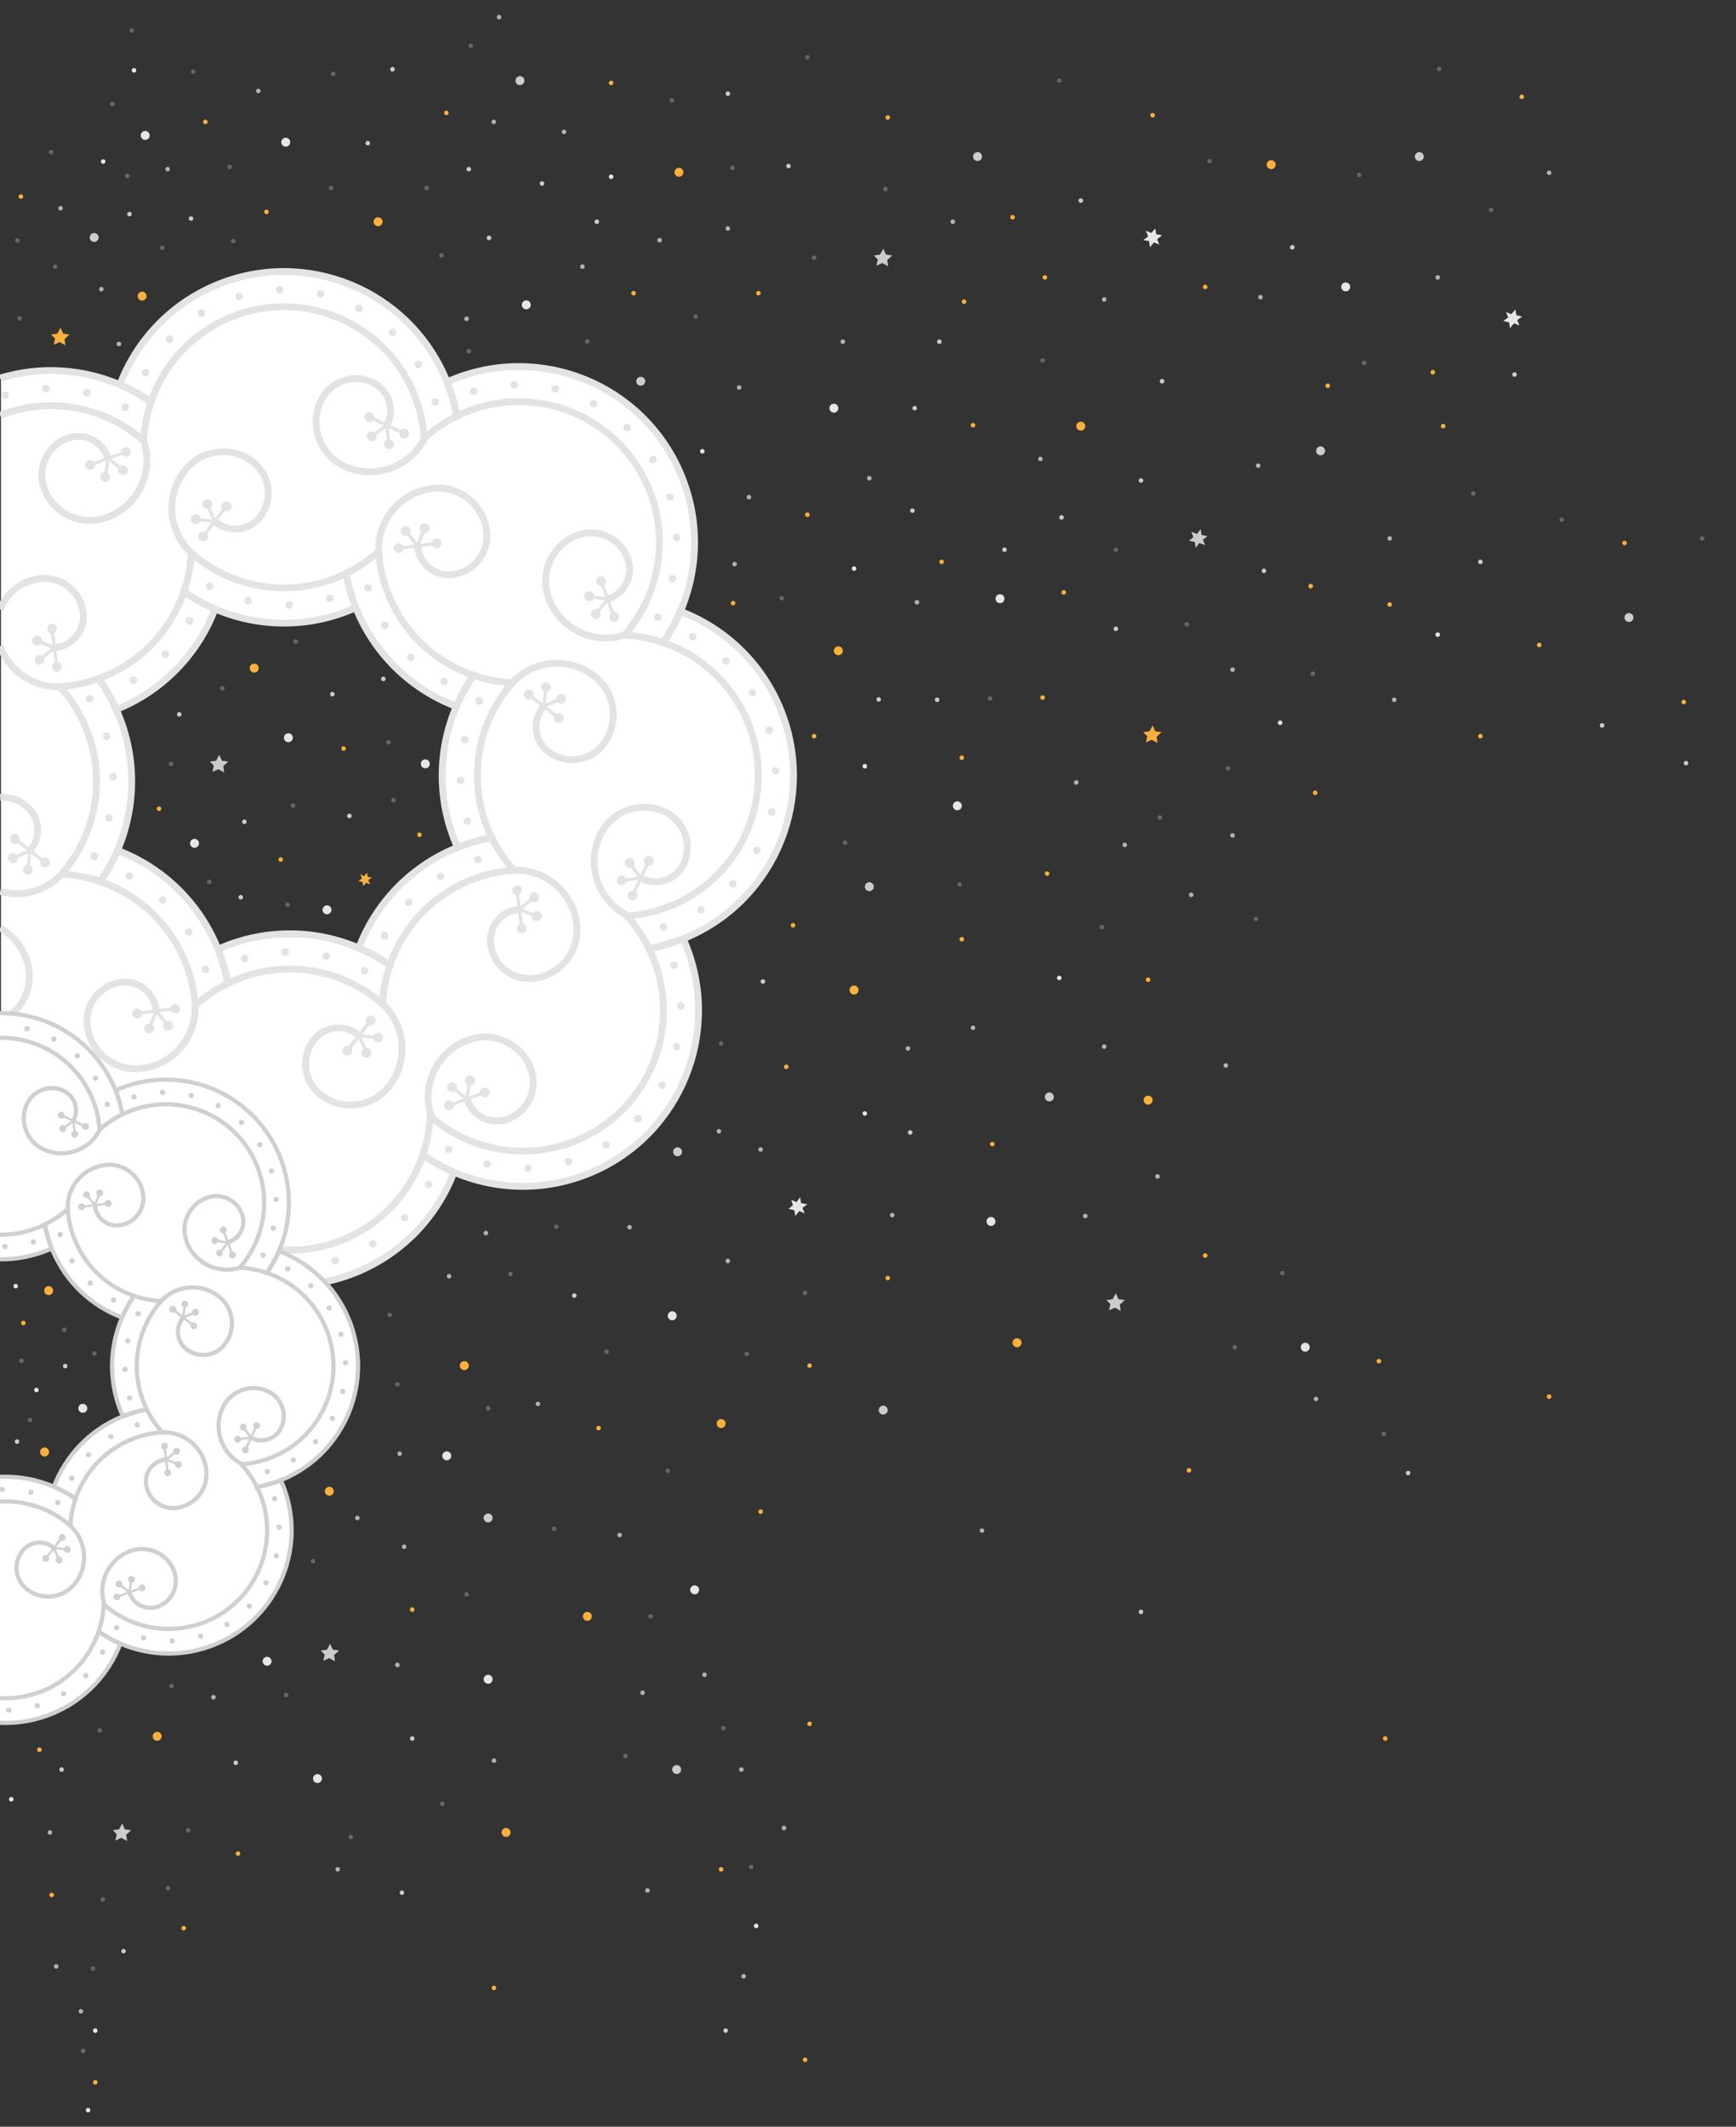 <?xml version="1.0" encoding="utf-8"?>
<!-- Generator: Adobe Illustrator 27.9.1, SVG Export Plug-In . SVG Version: 6.00 Build 0)  -->
<svg version="1.1" id="Ebene_1" xmlns="http://www.w3.org/2000/svg" xmlns:xlink="http://www.w3.org/1999/xlink" x="0px" y="0px"
	 viewBox="0 0 3300 4040" style="enable-background:new 0 0 3300 4040;" xml:space="preserve">
<rect x="0" y="0" width="3300" height="4040" fill="#333333" stroke="none"/>
<style type="text/css">
	.st0{fill:#FFFFFF;}
	.st1{fill:#E3E3E3;}
	.st2{fill:none;stroke:#E3E3E3;stroke-width:13;stroke-linecap:round;stroke-miterlimit:10;}
	.st3{fill:none;stroke:#E3E3E3;stroke-width:13;stroke-miterlimit:10;}
	.st4{fill:none;}
	.st5{fill:#D0D0D0;}
	.st6{fill:none;stroke:#D0D0D0;stroke-width:8;stroke-linecap:round;stroke-miterlimit:10;}
	.st7{fill:#CCCCCC;}
	.st8{fill:#E6E6E6;}
	.st9{fill:#FBB03B;}
	.st10{fill:#B3B3B3;}
	.st11{fill:#666666;}
</style>
<g id="Ebene_1_00000159451860637933390240000004330992658581578922_">
	<g id="Ebene_1_00000149375409262189864560000006920603140015644553_">
		<g>
			<path class="st0" d="M680.4,2415.3c87-36.9,150.3-106.5,181.5-188.4c80.6,34.4,174.5,37.3,261.6,0.3
				c169.8-72.1,248.9-268.1,176.9-437.8c-0.9-2-1.8-4.1-2.7-6.1c2.1-0.8,4.1-1.6,6.2-2.5c169.8-72.1,248.9-268.1,176.9-437.8
				c-36.9-87-106.5-150.3-188.4-181.5c34.4-80.6,37.3-174.5,0.3-261.6C1220.6,730.1,1024.6,651,854.9,723c-2,0.9-4.1,1.8-6.1,2.7
				c-0.8-2.1-1.6-4.1-2.5-6.2c-72.1-169.8-268.1-248.9-437.8-176.9C321.5,579.5,258.2,649.1,227,731
				c-69.5-29.7-148.8-35.9-225.2-13.4v1527.8c73.6,23.6,155.6,21.9,232.2-10.6c2-0.9,4.1-1.8,6.1-2.7c0.8,2.1,1.6,4.1,2.5,6.2
				C314.6,2408,510.6,2487.2,680.4,2415.3z M419.5,1800.5c-2,0.9-4.1,1.8-6.1,2.7c-0.8-2.1-1.6-4.1-2.5-6.2
				c-36.9-87-106.5-150.3-188.4-181.5c34.4-80.6,37.3-174.5,0.3-261.6c-0.9-2-1.8-4.1-2.7-6.1c2.1-0.8,4.1-1.6,6.2-2.5
				c87-36.9,150.3-106.5,181.5-188.4c80.6,34.4,174.5,37.3,261.6,0.3c2-0.9,4.1-1.8,6.1-2.7c0.8,2.1,1.6,4.1,2.5,6.2
				c36.9,87,106.5,150.3,188.4,181.5c-34.4,80.6-37.3,174.5-0.3,261.6c0.9,2,1.8,4.1,2.7,6.1c-2.1,0.8-4.1,1.6-6.2,2.5
				c-87,36.9-150.3,106.5-181.5,188.4C600.5,1766.4,506.5,1763.5,419.5,1800.5z"/>
		</g>
		<g id="Ebene_4">
			<g>
				<g>
					
						<ellipse transform="matrix(2.415434e-03 -1 1 2.415434e-03 -740.722 758.887)" class="st1" cx="10" cy="750.7" rx="7.1" ry="7.1"/>
				</g>
				<g>
					
						<ellipse transform="matrix(1.647685e-02 -1 1 1.647685e-02 -652.269 813.25)" class="st1" cx="87.2" cy="738.2" rx="7.1" ry="7.1"/>
				</g>
				<g>
					<ellipse class="st1" cx="165" cy="746.1" rx="7.1" ry="7.1"/>
				</g>
				<g>
					<ellipse class="st1" cx="238.1" cy="773.8" rx="7.1" ry="7.1"/>
				</g>
				<g>
					<ellipse class="st1" cx="382.9" cy="594.9" rx="7.1" ry="7.1"/>
				</g>
				<g>
					<ellipse class="st1" cx="322.3" cy="644.4" rx="7.1" ry="7.1"/>
				</g>
				<ellipse class="st1" cx="454.2" cy="562.8" rx="7.1" ry="7.1"/>
				<circle class="st1" cx="531.5" cy="550.3" r="7.1"/>
				<circle class="st1" cx="609.3" cy="558.2" r="7.1"/>
				<circle class="st1" cx="682.4" cy="585.9" r="7.1"/>
				<g>
					<circle class="st1" cx="795.3" cy="692.3" r="7.1"/>
				</g>
				<g>
					<ellipse class="st1" cx="745.8" cy="631.7" rx="7.1" ry="7.1"/>
				</g>
				<g>
					<circle class="st1" cx="827.4" cy="763.6" r="7.1"/>
				</g>
				<g>
					<ellipse class="st1" cx="276.6" cy="707.8" rx="7.1" ry="7.1"/>
				</g>
				<g>
					<ellipse class="st1" cx="190" cy="2214.7" rx="7.1" ry="7.1"/>
				</g>
				<g>
					<ellipse class="st1" cx="112.8" cy="2227.3" rx="7.1" ry="7.1"/>
				</g>
				<g>
					
						<ellipse transform="matrix(1 -1.798918e-02 1.798918e-02 1 -39.918 0.989)" class="st1" cx="35" cy="2219.3" rx="7.1" ry="7.1"/>
				</g>
				<g>
					<circle class="st1" cx="900.3" cy="743.4" r="7.1"/>
				</g>
				<g>
					<circle class="st1" cx="977.5" cy="730.9" r="7.1"/>
				</g>
				<g>
					<circle class="st1" cx="1055.3" cy="738.8" r="7.1"/>
				</g>
				<circle class="st1" cx="1128.5" cy="766.5" r="7.1"/>
				<circle class="st1" cx="1241.4" cy="872.9" r="7.1"/>
				<circle class="st1" cx="1191.9" cy="812.3" r="7.1"/>
				<circle class="st1" cx="1273.4" cy="944.2" r="7.1"/>
				<g>
					<ellipse class="st1" cx="1286.1" cy="1021.4" rx="7.1" ry="7.1"/>
				</g>
				<g>
					<circle class="st1" cx="1278.1" cy="1099.2" r="7.1"/>
				</g>
				<g>
					<circle class="st1" cx="1250.3" cy="1172.4" r="7.1"/>
				</g>
				<g>
					<ellipse class="st1" cx="708.6" cy="2362.8" rx="7.1" ry="7.1"/>
				</g>
				<g>
					<ellipse class="st1" cx="769.2" cy="2313.4" rx="7.1" ry="7.1"/>
				</g>
				<ellipse class="st1" cx="637.3" cy="2394.9" rx="7.1" ry="7.1"/>
				<ellipse class="st1" cx="560.1" cy="2407.4" rx="7.1" ry="7.1"/>
				<ellipse class="st1" cx="482.3" cy="2399.5" rx="7.1" ry="7.1"/>
				<ellipse class="st1" cx="409.2" cy="2371.8" rx="7.1" ry="7.1"/>
				<g>
					<ellipse class="st1" cx="296.2" cy="2265.5" rx="7.1" ry="7.1"/>
				</g>
				<g>
					<ellipse class="st1" cx="345.7" cy="2326.1" rx="7.1" ry="7.1"/>
				</g>
				<g>
					<ellipse class="st1" cx="264.2" cy="2194.1" rx="7.1" ry="7.1"/>
				</g>
				<g>
					<ellipse class="st1" cx="815" cy="2249.9" rx="7.1" ry="7.1"/>
				</g>
				<g>
					<circle class="st1" cx="1332.5" cy="1728.4" r="7.1"/>
				</g>
				<g>
					<circle class="st1" cx="1393.1" cy="1678.9" r="7.1"/>
				</g>
				<g>
					<circle class="st1" cx="1261.2" cy="1760.5" r="7.1"/>
				</g>
				<g>
					<circle class="st1" cx="1317" cy="1209.6" r="7.1"/>
				</g>
				<g>
					<circle class="st1" cx="1429.9" cy="1316" r="7.1"/>
				</g>
				<g>
					<circle class="st1" cx="1380.4" cy="1255.4" r="7.1"/>
				</g>
				<circle class="st1" cx="1462" cy="1387.3" r="7.1"/>
				<circle class="st1" cx="1474.5" cy="1464.5" r="7.1"/>
				<circle class="st1" cx="1466.6" cy="1542.3" r="7.1"/>
				<circle class="st1" cx="1438.9" cy="1615.5" r="7.1"/>
				<ellipse class="st1" cx="1152.3" cy="2174.6" rx="7.1" ry="7.1"/>
				<ellipse class="st1" cx="1212.9" cy="2125.1" rx="7.1" ry="7.1"/>
				<ellipse class="st1" cx="1080.9" cy="2206.6" rx="7.1" ry="7.1"/>
				<g>
					<ellipse class="st1" cx="1003.7" cy="2219.2" rx="7.1" ry="7.1"/>
				</g>
				<g>
					<ellipse class="st1" cx="925.9" cy="2211.3" rx="7.1" ry="7.1"/>
				</g>
				<g>
					<ellipse class="st1" cx="852.8" cy="2183.5" rx="7.1" ry="7.1"/>
				</g>
				<g>
					<circle class="st1" cx="1281.7" cy="1833.5" r="7.1"/>
				</g>
				<g>
					<circle class="st1" cx="1294.2" cy="1910.7" r="7.1"/>
				</g>
				<g>
					<circle class="st1" cx="1286.3" cy="1988.5" r="7.1"/>
				</g>
				<path class="st1" d="M1258.6,2054.6c3.9,0,7.1,3.2,7.1,7.1c0,3.9-3.2,7.1-7.1,7.1s-7.1-3.2-7.1-7.1S1254.7,2054.6,1258.6,2054.6
					z"/>
			</g>
			<g>
				<g>
					
						<ellipse transform="matrix(0.995 -9.853750e-02 9.853750e-02 0.995 -126.125 31.289)" class="st1" cx="253.7" cy="1292.5" rx="7.1" ry="7.1"/>
				</g>
				<g>
					<ellipse class="st1" cx="314.3" cy="1243" rx="7.1" ry="7.1"/>
				</g>
				<g>
					<ellipse class="st1" cx="360" cy="1179.6" rx="7.1" ry="7.1"/>
				</g>
				<g>
					<ellipse class="st1" cx="360" cy="1179.6" rx="7.1" ry="7.1"/>
				</g>
			</g>
			<g>
				<g>
					<ellipse class="st1" cx="179.4" cy="1626.7" rx="7.1" ry="7.1"/>
				</g>
				<g>
					<ellipse class="st1" cx="170.4" cy="1327.2" rx="7.1" ry="7.1"/>
				</g>
				<g>
					<ellipse class="st1" cx="202.5" cy="1398.5" rx="7.1" ry="7.1"/>
				</g>
				<g>
					<ellipse class="st1" cx="215" cy="1475.8" rx="7.1" ry="7.1"/>
				</g>
				<g>
					<ellipse class="st1" cx="207.1" cy="1553.6" rx="7.1" ry="7.1"/>
				</g>
				<g>
					<ellipse class="st1" cx="179.4" cy="1626.7" rx="7.1" ry="7.1"/>
				</g>
			</g>
			<g>
				<g>
					<circle class="st1" cx="626.6" cy="1136.8" r="7.1"/>
				</g>
				<g>
					<circle class="st1" cx="549.4" cy="1149.3" r="7.1"/>
				</g>
				<g>
					<ellipse class="st1" cx="471.6" cy="1141.4" rx="7.1" ry="7.1"/>
				</g>
				<g>
					<ellipse class="st1" cx="398.5" cy="1113.7" rx="7.1" ry="7.1"/>
				</g>
			</g>
			<g>
				<g>
					<ellipse class="st1" cx="245.8" cy="1663.9" rx="7.1" ry="7.1"/>
				</g>
				<g>
					<ellipse class="st1" cx="358.7" cy="1770.3" rx="7.1" ry="7.1"/>
				</g>
				<g>
					<ellipse class="st1" cx="309.2" cy="1709.7" rx="7.1" ry="7.1"/>
				</g>
				<g>
					<ellipse class="st1" cx="390.8" cy="1841.6" rx="7.1" ry="7.1"/>
				</g>
			</g>
			<g>
				<g>
					<circle class="st1" cx="844.5" cy="1294.2" r="7.1"/>
				</g>
				<g>
					<circle class="st1" cx="731.6" cy="1187.9" r="7.1"/>
				</g>
				<g>
					<circle class="st1" cx="781.1" cy="1248.5" r="7.1"/>
				</g>
				<g>
					<circle class="st1" cx="699.5" cy="1116.6" r="7.1"/>
				</g>
			</g>
			<g>
				<g>
					<path class="st1" d="M464.9,1813.9c3.9,0,7.1,3.2,7.1,7.1s-3.2,7.1-7.1,7.1s-7.1-3.2-7.1-7.1
						C457.8,1817,461,1813.9,464.9,1813.9z"/>
				</g>
				<g>
					<circle class="st1" cx="542.1" cy="1808.4" r="7.1"/>
				</g>
				<g>
					<circle class="st1" cx="620" cy="1816.3" r="7.1"/>
				</g>
				<g>
					<circle class="st1" cx="693.1" cy="1844.1" r="7.1"/>
				</g>
			</g>
			<g>
				<g>
					<circle class="st1" cx="911.2" cy="1331.5" r="7.1"/>
				</g>
				<g>
					<circle class="st1" cx="888" cy="1559.7" r="7.1"/>
				</g>
				<g>
					<circle class="st1" cx="875.5" cy="1482.5" r="7.1"/>
				</g>
				<g>
					<circle class="st1" cx="883.4" cy="1404.7" r="7.1"/>
				</g>
				<g>
					<circle class="st1" cx="911.2" cy="1331.5" r="7.1"/>
				</g>
			</g>
			<g>
				<g>
					<circle class="st1" cx="837.2" cy="1664.8" r="7.1"/>
				</g>
				<g>
					<circle class="st1" cx="776.6" cy="1714.3" r="7.1"/>
				</g>
				<g>
					<circle class="st1" cx="908.6" cy="1632.7" r="7.1"/>
				</g>
				<g>
					<circle class="st1" cx="730.9" cy="1777.7" r="7.1"/>
				</g>
				<g>
					<circle class="st1" cx="730.9" cy="1777.7" r="7.1"/>
				</g>
			</g>
			<path class="st1" d="M108.9,1275.8c-5.1,0.8-9.7-2.9-9.9-8c-0.5-4.2,1.8-8.1,5.4-9.9l-0.3,0.1l-2.7-21.6l0,0L84.3,1250l-0.2-0.3
				c1.3,3.8,0.2,8.2-3.1,10.8c-4.2,3.2-10,2.5-13.1-1.6s-2.4-10.1,1.7-13.3c3.3-2.6,7.8-2.6,11-0.4l-0.2-0.3l17-13.5l-19.9-8
				l0.1-0.4c-2.6,3.1-6.9,4.4-10.7,2.9c-4.8-1.9-7.1-7.4-5.1-12.3c2-4.8,7.4-7.2,12.2-5.3c3.9,1.6,6.1,5.5,5.7,9.5l0.1-0.3l19.8,8
				v-0.1h0.1l-2.7-21.6l0.3-0.1c-3.9-0.7-7.1-3.8-7.6-8c-0.7-5.1,2.9-9.9,8-10.7c5.1-0.7,9.8,2.8,10.4,8c0.5,4.2-1.7,8.1-5.3,9.9
				l0.3-0.1l2.7,21.7l1.4,11.1l2.6,21.5h-0.3c3.8,0.6,7,3.8,7.5,8C117.6,1270.3,114,1275.1,108.9,1275.8"/>
			<path class="st1" d="M380.3,1026.6c-4.1-3-4.8-8.9-1.8-13.3c2.6-3.3,7-4.5,10.8-3.2l-0.3-0.2l13.3-17.2l0,0l-21.7-2.4V990
				c-1.7,3.6-5.6,5.9-9.8,5.5c-5.2-0.6-8.8-5.2-8.1-10.3c0.7-5,5.4-8.7,10.6-8.1c4.2,0.5,7.4,3.6,8.1,7.5v-0.3l21.6,2.5l-8.4-19.7
				l0.4-0.2c-4,0.4-8-1.7-9.6-5.5c-2-4.7,0.3-10.3,5.1-12.3c4.8-2.1,10.4,0.1,12.4,4.8c1.6,3.8,0.4,8.1-2.7,10.7l0.3-0.1l8.4,19.7
				h0.1l0.1,0.1l13.4-17.2l0.3,0.2c-2.3-3.2-2.3-7.7,0.3-11c3.2-4.1,9.2-4.9,13.3-1.9s4.9,8.9,1.7,13c-2.7,3.3-7,4.5-10.8,3.2
				l0.3,0.2L414.2,988l-6.8,8.8l-13.3,17.1l-0.2-0.2c2.3,3.2,2.3,7.7-0.3,11C390.4,1028.9,384.4,1029.7,380.3,1026.6"/>
			<path class="st1" d="M748.4,1042.3c-0.8-5.1,2.8-9.7,8-9.9c4.2-0.5,8.1,1.8,9.9,5.4l-0.1-0.3l21.6-2.7l0,0l-13.6-17.1l0.3-0.2
				c-3.8,1.3-8.2,0.2-10.8-3.1c-3.2-4.2-2.5-10,1.6-13.1s10.1-2.4,13.3,1.7c2.6,3.3,2.6,7.8,0.4,11l0.3-0.2l13.5,17l8-19.9l0.4,0.1
				c-3.1-2.6-4.4-6.9-2.9-10.7c1.9-4.8,7.4-7.1,12.3-5.1c4.8,2,7.2,7.4,5.3,12.2c-1.6,3.9-5.5,6.1-9.5,5.7l0.3,0.1l-8,19.8h0.1v0.1
				l21.6-2.7l0.1,0.3c0.7-3.9,3.8-7.1,8-7.6c5.1-0.7,9.9,2.9,10.7,8c0.7,5.1-2.8,9.8-8,10.4c-4.2,0.5-8.1-1.7-9.9-5.3l0.1,0.3
				l-21.7,2.7l-11.1,1.4l-21.5,2.6v-0.3c-0.6,3.8-3.8,7-8,7.5C753.9,1051,749.1,1047.4,748.4,1042.3"/>
			<path class="st1" d="M997.5,1313.7c3.1-4.1,9-4.8,13.3-1.8c3.3,2.6,4.5,7,3.2,10.8l0.2-0.3l17.2,13.3l0,0l2.4-21.7h0.3
				c-3.6-1.7-5.9-5.6-5.5-9.8c0.6-5.2,5.2-8.8,10.3-8.1c5,0.7,8.7,5.4,8.1,10.6c-0.5,4.2-3.6,7.4-7.5,8.1h0.3l-2.5,21.6l19.7-8.4
				l0.2,0.4c-0.4-4,1.7-8,5.5-9.6c4.7-2,10.3,0.3,12.3,5.1c2.1,4.8-0.1,10.4-4.8,12.4c-3.8,1.6-8.1,0.4-10.7-2.7l0.1,0.3l-19.7,8.4
				v0.1l-0.1,0.1l17.2,13.4l-0.2,0.3c3.2-2.3,7.7-2.3,11,0.3c4.1,3.2,4.9,9.2,1.9,13.3s-8.9,4.9-13,1.7c-3.3-2.7-4.5-7-3.2-10.8
				l-0.2,0.3l-17.2-13.4l-8.8-6.8l-17.1-13.3l0.2-0.2c-3.2,2.3-7.7,2.3-11-0.3C995.2,1323.8,994.4,1317.8,997.5,1313.7"/>
			<path class="st1" d="M981.8,1681.8c5.1-0.8,9.8,2.8,9.9,8c0.5,4.2-1.8,8.1-5.4,9.9l0.3-0.1l2.7,21.6l0,0l17.1-13.6l0.2,0.3
				c-1.3-3.8-0.2-8.2,3.1-10.8c4.2-3.2,10-2.5,13.1,1.6s2.4,10.1-1.7,13.3c-3.3,2.6-7.8,2.6-11,0.4l0.2,0.3l-17,13.5l19.9,8
				l-0.1,0.4c2.6-3.1,6.9-4.4,10.7-2.9c4.8,1.9,7.1,7.4,5.1,12.3c-2,4.8-7.4,7.2-12.2,5.3c-3.9-1.6-6.1-5.5-5.7-9.5l-0.1,0.3
				l-19.8-8v0.1H991l2.7,21.6l-0.3,0.1c3.9,0.7,7.1,3.8,7.6,8c0.7,5.1-2.9,9.9-8,10.7c-5.1,0.7-9.8-2.8-10.4-8
				c-0.5-4.2,1.7-8.1,5.3-9.9l-0.3,0.1l-2.7-21.7l-1.4-11.1l-2.6-21.5h0.3c-3.8-0.6-7-3.8-7.5-8
				C973.1,1687.3,976.7,1682.5,981.8,1681.8"/>
			<path class="st1" d="M710.5,1930.9c4.1,3.1,4.8,9,1.8,13.3c-2.6,3.3-7,4.5-10.8,3.2l0.3,0.2l-13.3,17.2l0,0l21.7,2.4v0.3
				c1.7-3.6,5.6-5.9,9.8-5.5c5.2,0.6,8.8,5.2,8.1,10.3c-0.7,5-5.4,8.7-10.6,8.1c-4.2-0.5-7.4-3.6-8.1-7.5v0.3l-21.6-2.5l8.4,19.7
				l-0.4,0.2c4-0.4,8,1.7,9.6,5.5c2,4.7-0.3,10.3-5.1,12.3c-4.8,2.1-10.4-0.1-12.4-4.8c-1.6-3.8-0.4-8.1,2.7-10.7l-0.3,0.1
				l-8.4-19.7h-0.1l-0.1-0.1l-13.4,17.2l-0.3-0.2c2.3,3.2,2.3,7.7-0.3,11c-3.2,4.1-9.2,4.9-13.3,1.9s-4.9-8.9-1.7-13
				c2.7-3.3,7-4.5,10.8-3.2l-0.3-0.2l13.4-17.2l6.8-8.8l13.3-17.1l0.2,0.2c-2.3-3.2-2.3-7.7,0.3-11
				C700.4,1928.6,706.4,1927.8,710.5,1930.9"/>
			<path class="st1" d="M342.4,1915.2c0.8,5.1-2.9,9.8-8,9.9c-4.2,0.5-8.1-1.8-9.9-5.4l0.1,0.3l-21.6,2.7l0,0l13.6,17.1l-0.3,0.2
				c3.8-1.3,8.2-0.2,10.8,3.1c3.2,4.2,2.5,10-1.6,13.1s-10.1,2.4-13.3-1.7c-2.6-3.3-2.6-7.8-0.4-11l-0.3,0.2l-13.5-17l-8,19.9
				l-0.4-0.1c3.1,2.6,4.4,6.9,2.9,10.7c-1.9,4.8-7.4,7.1-12.3,5.1c-4.8-2-7.2-7.4-5.3-12.2c1.6-3.9,5.5-6.1,9.5-5.7l-0.3-0.1l8-19.8
				H292v-0.1l-21.6,2.7l-0.1-0.3c-0.7,3.9-3.8,7.1-8,7.6c-5.1,0.7-9.9-2.9-10.7-8c-0.7-5.1,2.8-9.8,8-10.4c4.2-0.5,8.1,1.7,9.9,5.3
				l-0.1-0.3l21.7-2.7l11.1-1.4l21.5-2.6v0.3c0.6-3.8,3.8-7,8-7.5C336.9,1906.5,341.7,1910.1,342.4,1915.2"/>
			<path class="st1" d="M93.2,1643.9c-3,4.1-8.9,4.8-13.3,1.8c-3.3-2.6-4.5-7-3.2-10.8l-0.2,0.3l-17.2-13.3l0,0l-2.4,21.7h-0.3
				c3.6,1.7,5.9,5.6,5.5,9.8c-0.6,5.2-5.2,8.8-10.3,8.1c-5-0.7-8.7-5.4-8.1-10.6c0.5-4.2,3.6-7.4,7.5-8.1h-0.3l2.5-21.6l-19.7,8.4
				l-0.2-0.4c0.4,4-1.7,8-5.5,9.6c-4.7,2-10.3-0.3-12.3-5.1c-2.1-4.8,0.1-10.4,4.8-12.4c3.8-1.6,8.1-0.4,10.7,2.7l-0.1-0.3l19.7-8.4
				v-0.1l0.1-0.1l-17.2-13.4l0.2-0.3c-3.2,2.3-7.7,2.3-11-0.3c-4.1-3.2-4.9-9.2-1.9-13.3s8.9-4.9,13-1.7c3.3,2.7,4.5,7,3.2,10.8
				l0.2-0.3l17.2,13.4l8.8,6.8l17.1,13.3l-0.2,0.2c3.2-2.3,7.7-2.3,11,0.3C95.5,1633.8,96.3,1639.8,93.2,1643.9"/>
			<path class="st1" d="M248.5,855.4c1.9,4.8-0.6,10.1-5.6,11.5c-3.9,1.5-8.3,0.1-10.8-3l0.1,0.3l-20.4,7.4l0,0l17,13.6l-0.2,0.3
				c3.4-2.1,7.9-2,11.2,0.6c4.1,3.3,4.7,9.1,1.4,13.1c-3.3,3.9-9.3,4.5-13.3,1.2c-3.3-2.6-4.4-7-2.9-10.6l-0.2,0.3l-16.9-13.6
				l-3.4,21.2l-0.4-0.1c3.6,1.8,5.9,5.7,5.2,9.8c-0.8,5.1-5.7,8.5-10.9,7.7s-8.7-5.6-7.9-10.7c0.7-4.1,4-7.1,8-7.6l-0.3-0.1
				l3.4-21.1h-0.1v-0.1l-20.5,7.4l-0.1-0.3c0.2,4-2.1,7.8-6.1,9.2c-4.9,1.8-10.4-0.6-12.3-5.4c-1.8-4.8,0.6-10.1,5.5-11.9
				c4-1.4,8.3-0.1,10.8,3l-0.1-0.3l20.5-7.4l10.5-3.8l20.4-7.3l0.1,0.3c-0.3-3.9,2.2-7.7,6.1-9.1
				C241.2,848.1,246.7,850.6,248.5,855.4"/>
			<path class="st1" d="M316.1,2131.1c2.1-4.7,7.6-6.7,12.4-4.5c3.8,1.8,5.9,5.8,5.5,9.8l0.1-0.3l19.7,9.2l0,0l-2.4-21.7h0.3
				c-3.9-0.9-7-4.2-7.5-8.4c-0.5-5.2,3.2-9.7,8.3-10.2c5.1-0.4,9.7,3.4,10.3,8.6c0.5,4.2-1.9,8-5.5,9.5h0.3l2.4,21.6l17.4-12.5
				l0.2,0.3c-1.3-3.9-0.2-8.2,3.2-10.6c4.2-3,10-2,13.1,2.3c3,4.2,2.2,10.1-2,13.1c-3.3,2.5-7.8,2.2-11-0.2l0.2,0.3l-17.3,12.5
				l0.1,0.1l-0.1,0.1l19.7,9.2l-0.1,0.3c2.6-3,7-4,10.8-2.2c4.7,2.2,6.8,7.8,4.8,12.5c-2.1,4.8-7.6,6.8-12.3,4.6
				c-3.9-1.8-6-5.8-5.6-9.8l-0.1,0.3l-19.8-9.3l-10.1-4.7l-19.6-9.2l0.2-0.3c-2.6,2.9-7,3.9-10.8,2.1
				C316.1,2141.4,314,2135.8,316.1,2131.1"/>
			<path class="st1" d="M844.6,2103.1c-1.9-4.8,0.6-10.1,5.6-11.5c3.9-1.5,8.3-0.1,10.8,3l-0.1-0.3l20.4-7.4l0,0l-17-13.6l0.2-0.3
				c-3.4,2.1-7.9,2-11.2-0.6c-4.1-3.3-4.7-9.1-1.4-13.1c3.3-3.9,9.3-4.5,13.3-1.2c3.3,2.6,4.4,7,2.9,10.6l0.2-0.3l16.9,13.6
				l3.4-21.2l0.4,0.1c-3.6-1.8-5.9-5.7-5.2-9.8c0.8-5.1,5.7-8.5,10.9-7.7s8.7,5.6,7.9,10.7c-0.7,4.1-4,7.1-8,7.6l0.3,0.1l-3.4,21.1
				h0.1v0.1l20.5-7.4l0.1,0.3c-0.2-4,2.1-7.8,6.1-9.2c4.9-1.8,10.4,0.6,12.3,5.4c1.8,4.8-0.6,10.1-5.5,11.9c-4,1.4-8.3,0.1-10.8-3
				l0.1,0.3l-20.5,7.4l-10.5,3.8l-20.4,7.3l-0.1-0.3c0.3,3.9-2.2,7.7-6.1,9.1C851.9,2110.4,846.4,2107.9,844.6,2103.1"/>
			<path class="st1" d="M1198.4,1709.7c-4.7-2.1-6.7-7.7-4.5-12.4c1.8-3.8,5.8-5.9,9.8-5.5l-0.3-0.1l9.2-19.7l0,0l-21.7,2.4v-0.3
				c-0.9,3.9-4.2,7-8.4,7.5c-5.2,0.5-9.7-3.2-10.2-8.3c-0.4-5.1,3.4-9.7,8.6-10.3c4.2-0.5,8,1.9,9.5,5.5v-0.3l21.6-2.4l-12.5-17.4
				l0.3-0.2c-3.9,1.3-8.2,0.2-10.6-3.2c-3-4.2-2-10,2.3-13.1c4.2-3,10.1-2.2,13.1,2c2.5,3.3,2.2,7.8-0.2,11l0.3-0.2l12.5,17.3
				l0.1-0.1l0.1,0.1l9.2-19.7l0.3,0.1c-3-2.6-4-7-2.2-10.8c2.2-4.7,7.8-6.8,12.5-4.8c4.8,2.1,6.8,7.6,4.6,12.3
				c-1.8,3.9-5.8,6-9.8,5.6l0.3,0.1l-9.3,19.8l-4.7,10.1l-9.2,19.6l-0.3-0.2c2.9,2.6,3.9,7,2.1,10.8
				C1208.7,1709.7,1203.1,1711.8,1198.4,1709.7"/>
			<path class="st1" d="M1170.4,1181.2c-4.8,1.9-10.1-0.6-11.5-5.6c-1.5-3.9-0.1-8.3,3-10.8l-0.3,0.1l-7.4-20.4l0,0l-13.6,17
				l-0.3-0.2c2.1,3.4,2,7.9-0.6,11.2c-3.3,4.1-9.1,4.7-13.1,1.4c-3.9-3.3-4.5-9.3-1.2-13.3c2.6-3.3,7-4.4,10.6-2.9l-0.3-0.2
				l13.6-16.9l-21.2-3.4l0.1-0.4c-1.8,3.6-5.7,5.9-9.8,5.2c-5.1-0.8-8.5-5.7-7.7-10.9c0.8-5.2,5.6-8.7,10.7-7.9c4.1,0.7,7.1,4,7.6,8
				l0.1-0.3l21.1,3.4v-0.1h0.1l-7.4-20.5l0.3-0.1c-4,0.2-7.8-2.1-9.2-6.1c-1.8-4.9,0.6-10.4,5.4-12.3c4.8-1.8,10.1,0.6,11.9,5.5
				c1.4,4,0.1,8.3-3,10.8l0.3-0.1l7.4,20.5l3.8,10.5l7.3,20.4l-0.3,0.1c3.9-0.3,7.7,2.2,9.1,6.1
				C1177.7,1173.9,1175.2,1179.4,1170.4,1181.2"/>
			<path class="st1" d="M776.9,827.4c-2,4.7-7.6,6.7-12.4,4.5c-3.8-1.8-5.9-5.8-5.5-9.8l-0.1,0.3l-19.7-9.2l0,0l2.4,21.7h-0.3
				c3.9,0.9,7,4.2,7.5,8.4c0.5,5.2-3.2,9.7-8.3,10.2c-5.1,0.4-9.7-3.4-10.3-8.6c-0.5-4.2,1.9-8,5.5-9.5h-0.3l-2.4-21.6l-17.4,12.5
				l-0.2-0.3c1.3,3.9,0.2,8.2-3.2,10.6c-4.2,3-10,2-13.1-2.3c-3-4.2-2.2-10.1,2-13.1c3.3-2.5,7.8-2.2,11,0.2l-0.2-0.3l17.3-12.5
				l-0.1-0.1l0.1-0.1l-19.7-9.2l0.1-0.3c-2.6,3-7,4-10.8,2.2c-4.7-2.2-6.8-7.8-4.8-12.5c2.1-4.8,7.6-6.8,12.3-4.6
				c3.9,1.8,6,5.8,5.6,9.8l0.1-0.3l19.8,9.3l10.1,4.7l19.6,9.2l-0.2,0.3c2.6-2.9,7-3.9,10.8-2.1C776.9,817.1,779,822.7,776.9,827.4"
				/>
		</g>
		<g id="Ebene_3">
			<path class="st2" d="M1187.1,1206.5c25.2,1.2,50,6,73.6,14.1c12.9-18.6,23.8-38.5,32.7-59.2c34.4-80.6,37.3-174.5,0.3-261.6
				c-72.1-169.8-268.1-248.9-437.8-176.9c-2,0.9-4.1,1.8-6.1,2.7c8.5,21.3,14.7,43.1,18.7,64.9c4.4-2.2,8.9-4.3,13.5-6.2
				c135.8-57.6,292.6,5.7,350.2,141.5c30.9,72.7,27,151.6-4.1,217.9C1217.5,1166.3,1203.7,1187.4,1187.1,1206.5z"/>
			<path class="st2" d="M681.4,2415.2c87-36.9,150.3-106.5,181.5-188.4c-20.7-8.9-40.6-19.8-59.2-32.7
				c-23.7,69.3-75.6,128.7-148.4,159.6c-135.8,57.6-292.6-5.7-350.2-141.5c-1.9-4.6-3.7-9.2-5.4-13.8c-8.7-24.2-13.7-48.8-15.3-73.4
				c-18.2,16.6-38.9,30.9-62,42.2c3.9,21.8,10.1,43.5,18.7,64.9c0.8,2.1,1.6,4.1,2.5,6.2C315.6,2408,511.6,2487.2,681.4,2415.2z"/>
			<path class="st2" d="M1233.8,1801.9c21.8-3.9,43.5-10.1,64.9-18.7c2.1-0.8,4.1-1.6,6.2-2.5c169.8-72.1,248.9-268.1,176.9-437.8
				c-36.9-87-106.5-150.3-188.4-181.5c-8.9,20.7-19.8,40.6-32.7,59.2c69.3,23.7,128.7,75.6,159.6,148.4
				c57.6,135.8-5.7,292.6-141.5,350.2c-4.6,1.9-9.2,3.7-13.8,5.4c-24.2,8.7-48.8,13.7-73.4,15.3
				C1208.1,1758.1,1222.4,1778.8,1233.8,1801.9z"/>
			<path class="st2" d="M1124.4,2227c169.8-72.1,248.9-268.1,176.9-437.8c-0.9-2-1.8-4.1-2.7-6.1c-21.3,8.5-43.1,14.7-64.9,18.7
				c2.2,4.4,4.3,8.9,6.2,13.5c57.6,135.8-5.7,292.6-141.5,350.2c-72.7,30.9-151.6,27-217.9-4.1c-22.6-10.6-43.7-24.4-62.7-41
				c-1.2,25.2-6,50-14.1,73.6c18.6,12.9,38.5,23.8,59.2,32.7C943.5,2261.2,1037.4,2264,1124.4,2227z"/>
			<path class="st2" d="M435.5,603.9c135.8-57.6,292.6,5.7,350.2,141.5c1.9,4.6,3.7,9.2,5.4,13.8c8.7,24.2,13.7,48.8,15.3,73.4
				c18.2-16.6,38.9-30.9,62-42.2c-3.9-21.8-10.1-43.5-18.7-64.9c-0.8-2.1-1.6-4.1-2.5-6.2c-72.1-169.8-268.1-248.9-437.8-176.9
				c-87,36.9-150.3,106.5-181.5,188.4c20.7,8.9,40.6,19.8,59.2,32.7C310.8,694.2,362.7,634.8,435.5,603.9z"/>
			<path class="st2" d="M869.9,1609.8c21.3-8.5,43.1-14.7,64.9-18.7c-2.2-4.4-4.3-8.9-6.2-13.5c-30.9-72.7-27-151.6,4.1-217.9
				c10.6-22.6,24.4-43.7,41-62.7c-25.2-1.2-50-6-73.6-14.1c-12.9,18.6-23.8,38.5-32.7,59.2c-34.4,80.6-37.3,174.5-0.3,261.6
				C868,1605.8,868.9,1607.8,869.9,1609.8z"/>
			<path class="st2" d="M371,1910.3c18.2-16.6,38.9-30.9,62-42.2c-3.9-21.8-10.1-43.5-18.7-64.9c-0.8-2.1-1.6-4.1-2.5-6.2
				c-36.9-87-106.5-150.3-188.4-181.5c-8.9,20.7-19.8,40.6-32.7,59.2c69.3,23.7,128.7,75.6,159.6,148.4c1.9,4.6,3.7,9.2,5.4,13.8
				C364.5,1861,369.5,1885.7,371,1910.3z"/>
			<path class="st2" d="M741.3,1833.5c23.7-69.3,75.6-128.7,148.4-159.6c4.6-1.9,9.2-3.7,13.8-5.4c24.2-8.7,48.8-13.7,73.4-15.3
				c-16.6-18.2-30.9-38.9-42.2-62c-21.8,3.9-43.5,10.1-64.9,18.7c-2.1,0.8-4.1,1.6-6.2,2.5c-87,36.9-150.3,106.5-181.5,188.4
				C702.8,1809.7,722.6,1820.6,741.3,1833.5z"/>
			<path class="st2" d="M446.6,1862c72.7-30.9,151.6-27,217.9,4.1c22.6,10.6,43.7,24.4,62.7,41c1.2-25.2,6-50,14.1-73.6
				c-18.6-12.9-38.5-23.8-59.2-32.7c-80.6-34.4-174.5-37.3-261.6-0.3c-2,0.9-4.1,1.8-6.1,2.7c8.5,21.3,14.7,43.1,18.7,64.9
				C437.5,1866,442,1863.9,446.6,1862z"/>
			<path class="st2" d="M408.7,1156.8c-20.7-8.9-40.6-19.8-59.2-32.7c-23.7,69.3-75.6,128.7-148.4,159.6c-4.6,1.9-9.2,3.7-13.8,5.4
				c6.6,9.2,12.9,18.9,18.6,28.9c5.5,9.6,10.5,19.5,15.1,29.7c2.1-0.8,4.1-1.6,6.2-2.5C314.2,1308.2,377.5,1238.7,408.7,1156.8z"/>
			<path class="st2" d="M867.4,1342.1c8.9-20.7,19.8-40.6,32.7-59.2c-69.3-23.7-128.7-75.6-159.6-148.4c-1.9-4.6-3.7-9.2-5.4-13.8
				c-8.7-24.2-13.7-48.8-15.3-73.4c-18.2,16.6-38.9,30.9-62,42.2c3.9,21.8,10.1,43.5,18.7,64.9c0.8,2.1,1.6,4.1,2.5,6.2
				C715.9,1247.6,785.5,1310.9,867.4,1342.1z"/>
			<path class="st2" d="M670.3,1157c2-0.9,4.1-1.8,6.1-2.7c-8.5-21.3-14.7-43.1-18.7-64.9c-4.4,2.2-8.9,4.3-13.5,6.2
				c-72.7,30.9-151.6,27-217.9-4.1c-22.6-10.6-43.7-24.4-62.7-41c-1.2,25.2-6,50-14.1,73.6c18.6,12.9,38.5,23.8,59.2,32.7
				C489.3,1191.2,583.3,1194,670.3,1157z"/>
			<path class="st3" d="M410.2,991.9c25.4,20.5,62.7,16.6,83.3-8.9c25.7-31.9,20.7-78.5-11.1-104.2c-39.8-32.1-98.1-25.9-130.2,13.9
				c-40.2,49.7-32.4,122.5,17.3,162.7"/>
			<path class="st3" d="M794.1,1039c3.5,32.5,32.7,56.1,65.2,52.6c40.7-4.3,70.1-40.8,65.8-81.5c-5.5-50.9-51.1-87.7-101.9-82.3
				c-63.5,6.7-109.6,63.7-102.8,127.3"/>
			<path class="st3" d="M1032.2,1343.6c-20.5,25.4-16.6,62.7,8.9,83.3c31.9,25.7,78.5,20.7,104.2-11.1
				c32.1-39.8,25.9-98.1-13.9-130.2c-49.7-40.2-122.5-32.4-162.7,17.3"/>
			<path class="st3" d="M985.2,1727.5c-32.5,3.5-56.1,32.7-52.6,65.2c4.3,40.7,40.8,70.1,81.5,65.8c50.9-5.5,87.7-51.1,82.3-101.9
				c-6.7-63.5-63.7-109.6-127.3-102.8"/>
			<path class="st3" d="M680.6,1965.6c-25.4-20.5-62.7-16.6-83.3,8.9c-25.7,31.9-20.7,78.5,11.1,104.2
				c39.8,32.1,98.1,25.9,130.2-13.9c40.2-49.7,32.4-122.5-17.3-162.7"/>
			<path class="st3" d="M296.7,1918.6c-3.5-32.5-32.7-56.1-65.2-52.6c-40.7,4.3-70.1,40.8-65.8,81.5c5.5,50.9,51.1,87.7,101.9,82.3
				c63.5-6.7,109.6-63.7,102.8-127.3"/>
			<path class="st3" d="M204.7,869c-10.6-31-44.2-47.5-75.2-36.9c-38.7,13.2-59.3,55.3-46.1,94c16.6,48.3,69.2,74.1,117.6,57.6
				c60.4-20.6,92.7-86.4,72-146.9"/>
			<path class="st3" d="M888.4,2089.5c10.6,31,44.2,47.5,75.2,36.9c38.7-13.2,59.3-55.3,46.1-94c-16.6-48.3-69.2-74.1-117.6-57.6
				c-60.4,20.6-92.7,86.4-72,146.9"/>
			<path class="st3" d="M1219.8,1669.1c29.4,14.4,64.9,2.3,79.3-27.1c18-36.7,2.8-81.1-33.9-99.1c-45.9-22.5-101.4-3.5-123.9,42.4
				c-28.1,57.3-4.4,126.7,53,154.8"/>
			<path class="st3" d="M1156.8,1137.4c31-10.6,47.5-44.2,36.9-75.2c-13.2-38.7-55.3-59.3-94-46.1c-48.3,16.6-74.1,69.2-57.6,117.6
				c20.6,60.4,86.4,92.7,146.9,72"/>
			<path class="st3" d="M736.4,806c14.4-29.4,2.3-64.9-27.1-79.3c-36.7-18-81.1-2.8-99.1,33.9c-22.5,45.9-3.5,101.4,42.4,123.9
				c57.3,28.1,126.7,4.4,154.8-53"/>
			<path class="st2" d="M187.3,1289.1c-24.2,8.8-48.9,13.8-73.5,15.3c16.6,18.2,30.9,38.9,42.2,62c2.2,4.4,4.3,8.9,6.2,13.5
				c30.9,72.7,27,151.6-4.1,217.9c-10.6,22.6-24.4,43.7-41,62.7c25.2,1.2,50,6,73.6,14.1c12.9-18.6,23.8-38.5,32.7-59.2
				c34.4-80.6,37.3-174.5,0.3-261.6c-1-2.3-1.6-3.7-2.7-6.1c-4.6-10.2-9.6-20.2-15.1-29.7C200.1,1308,193.9,1298.3,187.3,1289.1"/>
		</g>
		<g>
			<path class="st3" d="M0.3,2244.6c74.2,24.3,157.1,23,234.6-9.9c2-0.9,4.1-1.8,6.1-2.7c-8.5-21.3-14.7-43.1-18.7-64.9
				c-4.4,2.2-8.9,4.3-13.5,6.2c-69.4,29.4-144.2,27.3-208.5,0.1"/>
			<path class="st3" d="M0.3,788.8c70.5-27.4,146.1-22.7,210,7.3c22.6,10.6,43.7,24.4,62.7,41c1.2-25.2,6-50,14.1-73.6
				c-18.6-12.9-38.5-23.8-59.2-32.7c-70.2-29.9-150.5-36-227.6-12.6"/>
		</g>
		<g>
			<line class="st4" x1="0.3" y1="1227.3" x2="0.3" y2="1227.3"/>
			<line class="st4" x1="0.3" y1="1157.3" x2="0.3" y2="1157.3"/>
			<path class="st3" d="M121.7,1303.9c-54.4,5.8-104-27.2-121.4-76.6"/>
			<path class="st3" d="M105.6,1230.1c32.5-3.5,56.1-32.7,52.6-65.2c-4.3-40.7-40.8-70.1-81.5-65.8c-35.5,3.8-64.2,27.2-76.4,58.2"
				/>
			<line class="st4" x1="0.3" y1="1693.3" x2="0.3" y2="1693.3"/>
			<line class="st4" x1="0.3" y1="1514.4" x2="0.3" y2="1514.4"/>
			<path class="st3" d="M58.5,1614.1c20.5-25.4,16.6-62.7-8.9-83.3c-14.5-11.7-32.1-17-49.3-16.4"/>
			<path class="st3" d="M122,1654.7c-30.1,37.2-78.4,50.9-121.7,38.6"/>
			<path class="st3" d="M0.3,1762.6c23,13.5,41.4,35,50.7,62.2c15.7,46-6.9,95.9-50.7,114.9"/>
			<line class="st4" x1="0.3" y1="1939.7" x2="0.3" y2="1939.7"/>
			<line class="st4" x1="0.3" y1="1762.6" x2="0.3" y2="1762.6"/>
		</g>
	</g>
	<g id="Ebene_2_00000129893507466127134150000009513823364568475794_">
		<g>
			<path class="st4" d="M-0.6,2392.2v413.3c35.7-1.7,70.9,4.9,103.1,18.6c21.9-57.4,66.2-106.1,127.1-131.9c1.4-0.7,2.8-1.2,4.3-1.8
				c-0.6-1.4-1.3-2.9-1.9-4.3c-25.9-60.9-23.9-126.7,0.2-183.1c-57.3-21.8-106.1-66.1-131.9-127c-0.7-1.4-1.2-2.8-1.8-4.3
				c-1.4,0.6-2.9,1.3-4.3,1.9C63.2,2386.8,30.9,2392.7-0.6,2392.2z"/>
			<path class="st0" d="M-0.6,2805.6v467c34.1,1.7,69.1-4.1,102.6-18.3c61-25.8,105.3-74.6,127.1-131.9
				c56.4,24.1,122.1,26.1,183.1,0.2c118.8-50.5,174.2-187.7,123.8-306.5c-0.6-1.4-1.3-2.9-1.9-4.3c1.4-0.6,2.8-1.2,4.3-1.8
				c118.8-50.5,174.2-187.7,123.8-306.5c-25.9-60.9-74.6-105.3-131.9-127.1c24.1-56.4,26.1-122.1,0.2-183.1
				C480,2074.5,342.8,2019.1,224,2069.5c-1.4,0.6-2.9,1.3-4.3,1.9c-0.6-1.4-1.2-2.8-1.8-4.3c-38.3-90.2-126.5-143.8-218.7-142.4
				v467.5c31.6,0.5,63.9-5.4,94.9-18.6c1.4-0.6,2.9-1.3,4.3-1.9c0.6,1.4,1.2,2.8,1.8,4.3c25.8,60.9,74.6,105.2,131.9,127
				c-24.1,56.4-26.1,122.1-0.2,183.1c0.6,1.4,1.3,2.9,1.9,4.3c-1.4,0.6-2.8,1.2-4.3,1.8c-60.9,25.8-105.3,74.6-127.1,131.9
				C70.2,2810.4,34.9,2803.8-0.6,2805.6z"/>
		</g>
		<g id="Ebene_4_00000075127558471252845800000013174522052275026079_">
			<g>
				<circle class="st5" cx="51.3" cy="1954.3" r="5"/>
				<circle class="st5" cx="102.4" cy="1973.7" r="5"/>
				<g>
					<circle class="st5" cx="181.5" cy="2048.2" r="5"/>
				</g>
				<g>
					<circle class="st5" cx="146.9" cy="2005.8" r="5"/>
				</g>
				<g>
					<circle class="st5" cx="203.9" cy="2098.1" r="5"/>
				</g>
				<g>
					<ellipse class="st5" cx="255" cy="2083.8" rx="5" ry="5"/>
				</g>
				<g>
					<circle class="st5" cx="309" cy="2075.2" r="5"/>
				</g>
				<g>
					<circle class="st5" cx="363.5" cy="2080.7" r="5"/>
				</g>
				<circle class="st5" cx="414.7" cy="2100.1" r="5"/>
				<circle class="st5" cx="493.7" cy="2174.6" r="5"/>
				<circle class="st5" cx="459.1" cy="2132.2" r="5"/>
				<circle class="st5" cx="516.1" cy="2224.5" r="5"/>
				<g>
					<circle class="st5" cx="525" cy="2278.5" r="5"/>
				</g>
				<g>
					<circle class="st5" cx="519.4" cy="2333" r="5"/>
				</g>
				<g>
					<circle class="st5" cx="500" cy="2384.2" r="5"/>
				</g>
				<g>
					<circle class="st5" cx="120.8" cy="3217.5" r="5"/>
				</g>
				<g>
					<circle class="st5" cx="163.2" cy="3182.9" r="5"/>
				</g>
				<circle class="st5" cx="70.9" cy="3240" r="5"/>
				<circle class="st5" cx="16.8" cy="3248.7" r="5"/>
				<g>
					<circle class="st5" cx="195.3" cy="3138.5" r="5"/>
				</g>
				<g>
					<circle class="st5" cx="557.5" cy="2773.4" r="5"/>
				</g>
				<g>
					<circle class="st5" cx="599.9" cy="2738.8" r="5"/>
				</g>
				<g>
					
						<ellipse transform="matrix(0.464 -0.886 0.886 0.464 -2204.456 1948.01)" class="st5" cx="507.6" cy="2795.8" rx="5" ry="5"/>
				</g>
				<g>
					<circle class="st5" cx="546.7" cy="2410.3" r="5"/>
				</g>
				<g>
					<circle class="st5" cx="625.7" cy="2484.8" r="5"/>
				</g>
				<g>
					<circle class="st5" cx="591" cy="2442.3" r="5"/>
				</g>
				<circle class="st5" cx="648.2" cy="2534.7" r="5"/>
				<circle class="st5" cx="656.9" cy="2588.7" r="5"/>
				<circle class="st5" cx="651.4" cy="2643.2" r="5"/>
				<circle class="st5" cx="632" cy="2694.4" r="5"/>
				<circle class="st5" cx="431.4" cy="3085.8" r="5"/>
				<circle class="st5" cx="473.8" cy="3051.1" r="5"/>
				<circle class="st5" cx="381.4" cy="3108.2" r="5"/>
				<g>
					<circle class="st5" cx="327.4" cy="3117" r="5"/>
				</g>
				<g>
					<circle class="st5" cx="272.9" cy="3111.5" r="5"/>
				</g>
				<g>
					<circle class="st5" cx="221.7" cy="3092" r="5"/>
				</g>
				<g>
					<circle class="st5" cx="522" cy="2847" r="5"/>
				</g>
				<g>
					<circle class="st5" cx="530.7" cy="2901.1" r="5"/>
				</g>
				<g>
					<circle class="st5" cx="525.2" cy="2955.5" r="5"/>
				</g>
				<circle class="st5" cx="505.8" cy="3006.8" r="5"/>
			</g>
			<g>
				<g>
					<circle class="st5" cx="63.4" cy="2359.3" r="5"/>
				</g>
				<g>
					<circle class="st5" cx="9.3" cy="2368.1" r="5"/>
				</g>
			</g>
			<g>
				<g>
					<circle class="st5" cx="215.9" cy="2469.5" r="5"/>
				</g>
				<g>
					<circle class="st5" cx="136.9" cy="2395.1" r="5"/>
				</g>
				<g>
					<circle class="st5" cx="171.5" cy="2437.5" r="5"/>
				</g>
				<g>
					<circle class="st5" cx="114.4" cy="2345.2" r="5"/>
				</g>
			</g>
			<g>
				<g>
					<circle class="st5" cx="4.2" cy="2829.4" r="5"/>
				</g>
				<g>
					<circle class="st5" cx="58.8" cy="2835" r="5"/>
				</g>
				<g>
					<circle class="st5" cx="109.9" cy="2854.4" r="5"/>
				</g>
			</g>
			<g>
				<g>
					<circle class="st5" cx="262.6" cy="2495.6" r="5"/>
				</g>
				<g>
					<circle class="st5" cx="246.4" cy="2655.4" r="5"/>
				</g>
				<g>
					<circle class="st5" cx="237.6" cy="2601.3" r="5"/>
				</g>
				<g>
					<circle class="st5" cx="243.1" cy="2546.9" r="5"/>
				</g>
				<g>
					<circle class="st5" cx="262.6" cy="2495.6" r="5"/>
				</g>
			</g>
			<g>
				<g>
					<circle class="st5" cx="210.8" cy="2728.9" r="5"/>
				</g>
				<g>
					<circle class="st5" cx="168.4" cy="2763.6" r="5"/>
				</g>
				<g>
					<circle class="st5" cx="260.8" cy="2706.5" r="5"/>
				</g>
				<g>
					<circle class="st5" cx="136.4" cy="2808" r="5"/>
				</g>
				<g>
					<circle class="st5" cx="136.4" cy="2808" r="5"/>
				</g>
			</g>
			<path class="st5" d="M148.6,2293.2c-0.5-3.6,2-6.8,5.8-7c2.9-0.3,5.6,1.3,6.9,3.8l-0.1-0.2l15.1-1.9l0,0l-9.5-12l0.2-0.1
				c-2.7,0.9-5.8,0.1-7.6-2.2c-2.3-3-1.8-7,1.1-9.2c2.9-2.2,7.1-1.7,9.3,1.2c1.8,2.3,1.8,5.5,0.3,7.7l0.2-0.1l9.3,11.9l5.6-13.9
				l0.3,0.1c-2.1-1.8-3.1-4.8-2-7.5c1.3-3.4,5.2-5,8.6-3.6c3.3,1.4,5,5.1,3.7,8.5c-1.2,2.7-3.9,4.3-6.7,4l0.2,0.1l-5.6,13.9h0.1v0.1
				l15.1-1.9l0.1,0.2c0.5-2.7,2.7-5,5.6-5.3c3.6-0.5,6.9,2,7.5,5.6c0.5,3.6-2,6.9-5.6,7.3c-2.9,0.4-5.6-1.2-6.9-3.7l0.1,0.2
				l-15.2,1.9l-7.8,1l-15,1.8v-0.2c-0.4,2.6-2.7,4.8-5.6,5.2C152.4,2299.3,149.1,2296.8,148.6,2293.2"/>
			<path class="st5" d="M323,2483.2c2.2-2.9,6.3-3.4,9.5-1.3c2.3,1.9,3.1,4.9,2.2,7.6l0.1-0.2l12,9.3l0,0l1.7-15.2h0.2
				c-2.6-1.2-4.2-4-3.9-6.9c0.4-3.7,3.6-6.2,7.2-5.7c3.5,0.5,6.1,3.8,5.7,7.4c-0.3,3-2.5,5.2-5.2,5.7h0.2l-1.8,15.1l13.8-5.9
				l0.1,0.3c-0.2-2.8,1.2-5.6,3.9-6.7c3.3-1.4,7.2,0.2,8.6,3.6c1.4,3.4-0.1,7.3-3.4,8.7c-2.7,1.1-5.7,0.3-7.5-1.9l0.1,0.2l-13.8,5.9
				v0.1l-0.1,0.1l12,9.4l-0.1,0.2c2.2-1.6,5.4-1.6,7.7,0.2c2.8,2.2,3.4,6.4,1.3,9.3c-2.1,2.9-6.2,3.4-9.1,1.2
				c-2.3-1.9-3.1-4.9-2.2-7.6l-0.1,0.2l-12-9.4l-6.2-4.8l-12-9.3l0.1-0.1c-2.2,1.6-5.4,1.6-7.7-0.2
				C321.4,2490.3,320.8,2486.1,323,2483.2"/>
			<path class="st5" d="M312,2740.8c3.6-0.5,6.9,2,7,5.8c0.3,2.9-1.3,5.6-3.8,6.9l0.2-0.1l1.9,15.1l0,0l12-9.5l0.1,0.2
				c-0.9-2.7-0.1-5.8,2.2-7.6c3-2.3,7-1.8,9.2,1.1s1.7,7.1-1.2,9.3c-2.3,1.8-5.5,1.8-7.7,0.3l0.1,0.2l-11.9,9.4l13.9,5.6l-0.1,0.3
				c1.8-2.1,4.8-3.1,7.5-2c3.4,1.3,5,5.2,3.6,8.6c-1.4,3.3-5.1,5-8.5,3.7c-2.7-1.2-4.3-3.9-4-6.7l-0.1,0.2l-13.9-5.6v0.1h-0.1
				l1.9,15.1l-0.2,0.1c2.7,0.5,4.9,2.7,5.3,5.6c0.5,3.6-2,6.9-5.6,7.5c-3.6,0.5-6.9-2-7.3-5.6c-0.4-2.9,1.2-5.6,3.7-6.9l-0.2,0.1
				l-1.9-15.2l-1-7.8l-1.8-15.1h0.2c-2.6-0.4-4.8-2.7-5.2-5.6C305.9,2744.6,308.4,2741.3,312,2740.8"/>
			<path class="st5" d="M122.1,2915.2c2.9,2.2,3.4,6.3,1.3,9.5c-1.9,2.3-4.9,3.1-7.6,2.2l0.2,0.1l-9.3,12l0,0l15.2,1.7v0.2
				c1.2-2.6,4-4.2,6.9-3.9c3.7,0.4,6.2,3.6,5.7,7.2c-0.5,3.5-3.8,6.1-7.4,5.7c-3-0.3-5.2-2.5-5.7-5.2v0.2l-15.1-1.8l5.9,13.8
				l-0.3,0.1c2.8-0.2,5.6,1.2,6.7,3.9c1.4,3.3-0.2,7.2-3.6,8.6c-3.4,1.4-7.3-0.1-8.7-3.4c-1.1-2.7-0.3-5.7,1.9-7.5l-0.2,0.1
				l-5.9-13.8H102l-0.1-0.1l-9.4,12l-0.2-0.1c1.6,2.2,1.6,5.4-0.2,7.7c-2.2,2.8-6.4,3.4-9.3,1.3s-3.4-6.2-1.2-9.1
				c1.9-2.3,4.9-3.1,7.6-2.2l-0.2-0.1l9.4-12l4.8-6.2l9.3-12l0.1,0.1c-1.6-2.2-1.6-5.4,0.2-7.7C115,2913.6,119.2,2913,122.1,2915.2"
				/>
			<path class="st5" d="M216,3035.7c-1.3-3.3,0.4-7,4-8.2c2.8-1,5.8-0.1,7.6,2.1l-0.1-0.2l14.3-5.2l0,0l-11.9-9.5l0.1-0.2
				c-2.3,1.5-5.5,1.4-7.8-0.4c-2.9-2.3-3.3-6.4-1-9.2c2.3-2.7,6.5-3.1,9.3-0.8c2.3,1.8,3,4.9,2,7.4l0.1-0.2l11.8,9.5l2.4-14.8
				l0.3,0.1c-2.5-1.3-4.1-4-3.6-6.9c0.5-3.6,4-6,7.6-5.4s6.1,3.9,5.5,7.5c-0.5,2.9-2.8,4.9-5.6,5.3l0.2,0.1l-2.4,14.8h0.1v0.1
				l14.4-5.2l0.1,0.2c-0.1-2.8,1.5-5.4,4.3-6.4c3.4-1.2,7.3,0.4,8.6,3.8c1.2,3.3-0.5,7-3.9,8.3c-2.8,1-5.8,0.1-7.6-2.1l0.1,0.2
				l-14.4,5.2l-7.3,2.7l-14.3,5.1l-0.1-0.2c0.2,2.8-1.6,5.4-4.3,6.4C221.1,3040.8,217.3,3039.1,216,3035.7"/>
			<path class="st5" d="M463.6,2760.4c-3.2-1.5-4.6-5.4-3.3-8.8c1.3-2.7,4.1-4.2,6.9-3.9l-0.2-0.1l6.4-13.8l0,0l-15.2,1.7v-0.2
				c-0.7,2.7-3,4.8-5.9,5.2c-3.6,0.4-6.7-2.2-7.1-5.8c-0.3-3.6,2.4-6.8,6-7.2c3-0.3,5.6,1.4,6.7,3.9v-0.2l15.1-1.7l-8.8-12.2
				l0.2-0.1c-2.7,0.9-5.7,0.2-7.4-2.2c-2.1-3-1.4-7,1.6-9.2c3-2.1,7.1-1.5,9.2,1.4c1.8,2.3,1.6,5.5-0.1,7.7l0.2-0.1l8.8,12.1
				l0.1-0.1l0.1,0.1l6.4-13.8l0.2,0.1c-2.1-1.9-2.8-4.9-1.5-7.6c1.6-3.3,5.5-4.8,8.8-3.4c3.3,1.5,4.7,5.3,3.2,8.6
				c-1.3,2.7-4.1,4.2-6.9,3.9l0.2,0.1l-6.5,13.9l-3.3,7.1l-6.4,13.7l-0.2-0.1c2.1,1.9,2.8,4.9,1.5,7.6
				C470.8,2760.4,466.9,2761.9,463.6,2760.4"/>
			<path class="st5" d="M444,2390.4c-3.3,1.3-7-0.4-8.2-3.9c-1.1-2.8-0.1-5.8,2.1-7.6l-0.2,0.1l-5.2-14.3l0,0l-9.5,11.9l-0.2-0.1
				c1.5,2.3,1.4,5.5-0.4,7.8c-2.3,2.9-6.4,3.3-9.2,1c-2.7-2.3-3.1-6.5-0.8-9.3c1.8-2.3,4.9-3.1,7.4-2l-0.2-0.1l9.5-11.8l-14.8-2.4
				l0.1-0.3c-1.3,2.5-4,4.1-6.9,3.6c-3.6-0.5-6-4-5.4-7.6s3.9-6.1,7.5-5.5c2.8,0.5,4.9,2.8,5.3,5.6l0.1-0.2l14.8,2.4v-0.1h0.1
				l-5.2-14.3l0.2-0.1c-2.8,0.1-5.4-1.5-6.4-4.3c-1.2-3.4,0.4-7.3,3.8-8.6c3.3-1.3,7,0.4,8.3,3.8c1,2.8,0.1,5.8-2.1,7.6l0.2-0.1
				l5.2,14.3l2.7,7.3l5.1,14.3l-0.2,0.1c2.8-0.2,5.4,1.6,6.4,4.3C449.1,2385.3,447.4,2389.1,444,2390.4"/>
			<path class="st5" d="M168.6,2142.7c-1.4,3.3-5.3,4.7-8.8,3.2c-2.7-1.3-4.2-4.1-3.9-6.9l-0.1,0.2l-13.8-6.4l0,0l1.7,15.2h-0.2
				c2.7,0.7,4.9,3,5.2,5.9c0.4,3.6-2.2,6.8-5.8,7.1s-6.8-2.4-7.2-6c-0.3-2.9,1.4-5.6,3.9-6.6h-0.2l-1.7-15.1l-12.2,8.8l-0.1-0.2
				c0.9,2.7,0.2,5.7-2.2,7.4c-3,2.1-7,1.4-9.2-1.6c-2.1-3-1.5-7.1,1.4-9.2c2.3-1.8,5.5-1.6,7.7,0.1l-0.1-0.2l12.1-8.8l-0.1-0.1
				l0.1-0.1l-13.8-6.4l0.1-0.2c-1.9,2.1-4.9,2.8-7.6,1.5c-3.3-1.6-4.8-5.5-3.4-8.8c1.5-3.3,5.3-4.7,8.6-3.2c2.7,1.3,4.2,4.1,3.9,6.9
				l0.1-0.2l13.9,6.5l7.1,3.3l13.7,6.4l-0.1,0.2c1.9-2.1,4.9-2.8,7.6-1.5C168.6,2135.5,170.1,2139.4,168.6,2142.7"/>
		</g>
		<g>
			<path class="st6" d="M530.2,2376.6c-6.2,14.5-13.9,28.4-22.9,41.4l0,0"/>
			<path class="st6" d="M530.3,2376.4L530.3,2376.4c24.1-56.4,26.1-122.1,0.2-183.1C480,2074.5,342.8,2019.1,224,2069.5
				c-1.4,0.6-2.9,1.3-4.3,1.9c6,14.9,10.3,30.1,13.1,45.4c3-1.5,6.2-3,9.4-4.3c95-40.3,204.8,4,245.1,99.1
				c21.6,50.9,18.9,106.1-2.9,152.5c-7.3,15.8-17,30.5-28.5,43.8"/>
			<path class="st6" d="M456,2407.9c-0.1,0.1-0.1,0.1-0.2,0.2c17.6,0.9,35,4.2,51.5,9.9"/>
			<path class="st6" d="M0.4,3272.7c33.7,1.5,68.2-4.4,101.3-18.4c60.9-25.8,105.3-74.6,127.1-131.9c-14.5-6.2-28.4-13.9-41.4-22.9
				c-16.6,48.5-52.9,90.1-103.9,111.7c-27.1,11.5-55.4,16.1-83,14.6"/>
			<path class="st6" d="M488.4,2824.8v0.1c15.3-2.8,30.4-7.1,45.4-13.1"/>
			<path class="st6" d="M507.3,2418L507.3,2418c48.5,16.6,90.1,52.9,111.7,103.9c40.4,95-3.9,204.8-99,245.1
				c-3.3,1.4-6.5,2.6-9.7,3.8c-16.5,5.9-33.3,9.4-50,10.6"/>
			<path class="st6" d="M530.1,2376.5c57.3,21.8,106.1,66.1,131.9,127c50.4,118.8-4.9,256-123.8,306.5c-1.5,0.7-2.9,1.2-4.4,1.8l0,0
				"/>
			<path class="st6" d="M530.2,2376.6L530.2,2376.6c-6.2,14.5-13.9,28.4-22.9,41.4"/>
			<path class="st6" d="M488.4,2824.8c-8-16.1-18-30.6-29.5-43.3c0.5,0,0.9-0.1,1.4-0.1"/>
			<path class="st6" d="M488.6,2825L488.6,2825c1.5,3,3,6.2,4.3,9.4c40.3,95-4,204.8-99.1,245.1c-50.9,21.6-106.1,18.9-152.5-2.9
				c-15.8-7.4-30.6-17.1-43.9-28.7c-0.9,17.6-4.2,35-9.9,51.5c13,9,26.9,16.7,41.4,22.9c56.4,24.1,122.1,26.1,183,0.2
				c118.8-50.5,174.2-187.7,123.8-306.5c-0.7-1.4-1.3-2.8-1.9-4.2"/>
			<path class="st6" d="M533.8,2811.8v-0.1c-14.9,6-30.2,10.3-45.4,13.1"/>
			<path class="st6" d="M189.9,2145.9c-0.2,0.2-0.4,0.3-0.6,0.5c-1.1-17.2-4.6-34.5-10.7-51.4c-1.2-3.3-2.5-6.5-3.8-9.7
				c-30.5-71.9-100.7-114.7-174.3-113.9"/>
			<path class="st6" d="M189.9,2145.8c12.6-11.5,26.9-21.3,42.8-29.1c-2.7-15.2-7.1-30.4-13.1-45.4c-0.6-1.4-1.2-2.8-1.8-4.3
				c-38.1-89.7-125.6-143.2-217.3-142.4"/>
			<path class="st6" d="M231.9,2503c6.2-14.5,13.9-28.4,22.9-41.4"/>
			<polyline class="st6" points="254.8,2461.6 254.8,2461.6 254.8,2461.6 			"/>
			<path class="st6" d="M254.9,2461.6c16.5,5.7,33.9,9.1,51.5,9.9c-0.6,0.7-1.2,1.4-1.8,2.1"/>
			<path class="st6" d="M231.9,2503c-24.1,56.4-26.1,122.1-0.2,183.1c0.7,1.5,1.3,2.9,2,4.3c14.9-6,30.1-10.3,45.4-13.1
				c-1.5-3-3-6.2-4.3-9.4c-21.6-50.9-18.9-106.1,2.9-152.5c7-15,16.1-29.1,26.9-41.8"/>
			<path class="st6" d="M102.3,2824.2c21.9-57.4,66.2-106.1,127.1-131.9c1.4-0.7,2.8-1.2,4.3-1.8c15-6,30.1-10.4,45.4-13.1
				c7.9,16.2,17.9,30.7,29.5,43.4c-0.4,0-0.7,0.1-1,0.1"/>
			<path class="st6" d="M143.6,2847c16.6-48.5,52.9-90.1,103.9-111.7c3.3-1.4,6.5-2.6,9.7-3.8c15.9-5.7,32-9.2,48.1-10.5"/>
			<path class="st6" d="M102.8,2824.3c14.3,6.2,28,13.8,40.9,22.7"/>
			<path class="st6" d="M102.3,2824.1c-31.8-13.5-66.6-20.1-101.8-18.6"/>
			<path class="st6" d="M131.8,2896.7c-12.8-10.8-26.8-19.9-41.8-26.9c-27.7-12.9-58.4-19.2-89.5-17.5"/>
			<path class="st6" d="M102.2,2824.2c0.2,0,0.3,0.1,0.5,0.2"/>
			<path class="st6" d="M143.6,2847.1c-12.8-9-26.6-16.5-40.9-22.7"/>
			<path class="st6" d="M143.7,2847.1L143.7,2847.1c-5.7,16.5-9.1,33.9-9.9,51.5c-0.7-0.6-1.4-1.2-2.1-1.8"/>
			<path class="st6" d="M232,2502.8c-57.3-21.8-106.1-66.1-131.9-127c-0.7-1.4-1.2-2.8-1.8-4.3c-6-15-10.4-30.1-13.1-45.4
				c16.2-7.9,30.7-17.9,43.4-29.5c0,0.4,0.1,0.7,0.1,1"/>
			<path class="st6" d="M254.9,2461.7c-48.5-16.6-90.1-52.9-111.7-103.9c-1.3-3.3-2.6-6.5-3.8-9.7c-5.7-15.9-9.2-32-10.5-48.1"/>
			<line class="st6" x1="254.8" y1="2461.6" x2="254.8" y2="2461.6"/>
			<path class="st6" d="M231.9,2503L231.9,2503c6.2-14.5,13.9-28.4,22.9-41.4"/>
			<path class="st6" d="M0.4,2392.2c31.2,0.3,63-5.7,93.5-18.7c1.4-0.6,2.9-1.3,4.3-1.9c-6-14.9-10.3-30.1-13.1-45.4
				c-3,1.5-6.2,3-9.4,4.3c-24.5,10.5-50.1,15.2-75.2,14.9"/>
			<path class="st6" d="M180.6,2290.9c2.4,22.7,22.8,39.2,45.6,36.8c28.5-3.1,49.1-28.6,46.1-57.1c-3.8-35.6-35.7-61.4-71.3-57.6
				c-42.9,4.5-74.5,41.9-72.3,84.6"/>
			<path class="st6" d="M129.1,2302.2c-0.1-0.7-0.1-1.5-0.2-2.2"/>
			<path class="st6" d="M128.9,2299.8c-0.1-0.7-0.1-1.5-0.2-2.2"/>
			<path class="st6" d="M128.9,2300L128.9,2300"/>
			<path class="st6" d="M302.9,2475.6c0.5-0.7,1.1-1.3,1.7-2"/>
			<path class="st6" d="M347.4,2504.1c-14.4,17.8-11.6,43.9,6.2,58.3c22.3,18,54.9,14.5,72.9-7.8c22.5-27.8,18.2-68.6-9.7-91.1
				c-34.1-27.6-83.7-22.9-112.2,10.1"/>
			<path class="st6" d="M314.3,2772.8c-22.7,2.4-39.2,22.8-36.8,45.6c3.1,28.5,28.6,49.1,57.1,46.1c35.6-3.8,61.4-35.7,57.6-71.3
				c-4.5-42.9-41.9-74.5-84.6-72.3"/>
			<path class="st6" d="M303.1,2721.2c0.7-0.1,1.5-0.1,2.2-0.2"/>
			<path class="st6" d="M305.4,2721.1c0.7-0.1,1.5-0.1,2.2-0.2"/>
			<path class="st6" d="M305.3,2721L305.3,2721"/>
			<path class="st6" d="M131.7,2896.7c-0.6-0.5-1.3-1.1-2-1.7"/>
			<path class="st6" d="M131.7,2896.7c33,28.5,37.7,78.1,10.1,112.2c-22.4,27.8-63.2,32.2-91.1,9.7c-22.3-17.9-25.8-50.6-7.8-72.9
				c14.4-17.8,40.5-20.5,58.3-6.2"/>
			<path class="st6" d="M246.6,3026.3c7.4,21.7,30.9,33.2,52.6,25.8c27.1-9.2,41.5-38.7,32.3-65.8c-11.6-33.8-48.4-51.8-82.3-40.3
				c-42.3,14.4-64.9,60.4-50.4,102.8"/>
			<path class="st6" d="M460.3,2781.3c-39.8-19.8-56.2-68.1-36.6-108.1c15.7-32.1,54.6-45.5,86.7-29.7
				c25.7,12.6,36.3,43.7,23.7,69.4c-10.1,20.6-34.9,29.1-55.5,19"/>
			<path class="st6" d="M460.3,2781.4c0.2,0,0.3,0.1,0.5,0.2"/>
			<path class="st6" d="M434.5,2359.7c21.7-7.4,33.2-30.9,25.8-52.6c-9.2-27.1-38.7-41.5-65.8-32.3c-33.8,11.6-51.9,48.4-40.3,82.3
				c14.3,41.9,59.7,64.5,101.7,50.8"/>
			<path class="st6" d="M457.1,2407.5c-0.4,0.2-0.8,0.3-1.2,0.4"/>
			<path class="st6" d="M189.7,2145.9c-19.7,40-68.2,56.4-108.2,36.8C49.4,2167,36,2128.1,51.8,2096c12.6-25.7,43.7-36.3,69.4-23.7
				c20.6,10.1,29.1,34.9,19,55.5"/>
			<path class="st6" d="M189.9,2145.6c0,0.1-0.1,0.2-0.1,0.3"/>
		</g>
	</g>
</g>
<g id="Ebene_2_00000135665105500816181660000003220490947413659535_">
	<circle class="st7" cx="1652.5" cy="1684.4" r="8.5"/>
	<circle class="st7" cx="2698" cy="297.4" r="8.5"/>
	<circle class="st7" cx="3096.6" cy="1173.1" r="8.5"/>
	<circle class="st7" cx="2510.3" cy="856.5" r="8.5"/>
	<circle class="st7" cx="1288" cy="2188" r="8.5"/>
	<circle class="st8" cx="2481.2" cy="2559.2" r="8.5"/>
	<circle class="st9" cx="2416.4" cy="312.8" r="8.5"/>
	<circle class="st9" cx="1290.6" cy="327.3" r="8.5"/>
	<circle class="st9" cx="718.7" cy="421.2" r="8.5"/>
	<path class="st9" d="M2054.5,801c4.7,0,8.5,3.8,8.5,8.5s-3.8,8.5-8.5,8.5s-8.5-3.8-8.5-8.5S2049.8,801,2054.5,801z"/>
	<circle class="st9" cx="270.2" cy="562.5" r="8.5"/>
	<circle class="st9" cx="1623.5" cy="1880.7" r="8.5"/>
	<circle class="st9" cx="1370.8" cy="2704.3" r="8.5"/>
	<circle class="st9" cx="882.6" cy="2594.2" r="8.5"/>
	<circle class="st9" cx="1116.5" cy="3070.5" r="8.5"/>
	<circle class="st9" cx="1593.6" cy="1236.3" r="8.5"/>
	<circle class="st9" cx="1933.3" cy="2550.7" r="8.5"/>
	<circle class="st9" cx="962" cy="3481" r="8.5"/>
	<circle class="st9" cx="2944.7" cy="2653.1" r="4.3"/>
	<ellipse transform="matrix(1 -4.629605e-03 4.629605e-03 1 -3.72 8.572)" class="st9" cx="1849.6" cy="807.8" rx="4.3" ry="4.3"/>
	<circle class="st9" cx="1789.9" cy="1067.3" r="4.3"/>
	<circle class="st9" cx="2491.5" cy="1113.4" r="4.3"/>
	
		<ellipse transform="matrix(1 -4.629588e-03 4.629588e-03 1 -3.365 11.693)" class="st9" cx="2523.9" cy="732.7" rx="4.3" ry="4.3"/>
	<circle class="st9" cx="2641.7" cy="1148.4" r="4.3"/>
	
		<ellipse transform="matrix(1 -4.629576e-03 4.629576e-03 1 -2.499 10.612)" class="st9" cx="2290.9" cy="545" rx="4.3" ry="4.3"/>
	
		<ellipse transform="matrix(1 -4.629594e-03 4.629594e-03 1 -3.244 12.617)" class="st9" cx="2723.6" cy="707.1" rx="4.3" ry="4.3"/>
	<ellipse transform="matrix(1 -4.629581e-03 4.629581e-03 1 -1.89 8.915)" class="st9" cx="1924.8" cy="412.7" rx="4.3" ry="4.3"/>
	<circle class="st9" cx="1507.4" cy="1757.7" r="4.3"/>
	<circle class="st9" cx="1393.5" cy="1145.8" r="4.3"/>
	<circle class="st9" cx="1828.3" cy="1439.4" r="4.3"/>
	<circle class="st9" cx="2022.1" cy="1125.3" r="4.3"/>
	<circle class="st9" cx="1547.5" cy="1398.5" r="4.3"/>
	
		<ellipse transform="matrix(1 -4.629576e-03 4.629576e-03 1 -4.51 7.116)" class="st9" cx="1534.7" cy="977.7" rx="4.3" ry="4.3"/>
	
		<ellipse transform="matrix(1 -6.192527e-03 6.192527e-03 1 -1.35 10.454)" class="st9" cx="1687.5" cy="223.2" rx="4.3" ry="4.3"/>
	
		<ellipse transform="matrix(1 -6.192495e-03 6.192495e-03 1 -1.314 13.572)" class="st9" cx="2191" cy="218.9" rx="4.3" ry="4.3"/>
	<circle class="st9" cx="1137.8" cy="2712.9" r="4.3"/>
	<circle class="st9" cx="1687.5" cy="2427.8" r="4.3"/>
	<circle class="st9" cx="2260.2" cy="2793.1" r="4.3"/>
	<circle class="st9" cx="1828.3" cy="1784.2" r="4.3"/>
	<circle class="st9" cx="1981.9" cy="1325.1" r="4.3"/>
	<circle class="st9" cx="2621.2" cy="2585.7" r="4.3"/>
	<circle class="st9" cx="2633.2" cy="3302.6" r="4.3"/>
	<circle class="st9" cx="2290.9" cy="2385.1" r="4.3"/>
	<circle class="st9" cx="1539" cy="3274.5" r="4.3"/>
	<circle class="st9" cx="1530.4" cy="3912.9" r="4.3"/>
	<circle class="st9" cx="1370.8" cy="3551" r="4.3"/>
	<circle class="st9" cx="1494.6" cy="2026.6" r="4.3"/>
	<circle class="st9" cx="1990.5" cy="1659.6" r="4.3"/>
	
		<ellipse transform="matrix(4.542854e-03 -1 1 4.542854e-03 -2841.635 4698.054)" class="st9" cx="938.9" cy="3776.3" rx="4.3" ry="4.3"/>
	
		<ellipse transform="matrix(4.542854e-03 -1 1 4.542854e-03 -3070.734 3957.521)" class="st9" cx="452.4" cy="3521.1" rx="4.3" ry="4.3"/>
	
		<ellipse transform="matrix(4.542887e-03 -1 1 4.542887e-03 -3315.164 3995.38)" class="st9" cx="349.2" cy="3662.8" rx="4.3" ry="4.3"/>
	
		<ellipse transform="matrix(6.037915e-03 -1 1 6.037915e-03 -3775.602 4112.771)" class="st9" cx="181" cy="3955.6" rx="4.3" ry="4.3"/>
	<ellipse transform="matrix(1 -4.162140e-03 4.162140e-03 1 -13.834 0.341)" class="st9" cx="75" cy="3323.9" rx="4.3" ry="4.3"/>
	
		<ellipse transform="matrix(6.037924e-03 -1 1 6.037924e-03 -3502.016 3676.217)" class="st9" cx="98.2" cy="3599.7" rx="4.3" ry="4.3"/>
	
		<ellipse transform="matrix(5.578910e-03 -1 1 5.578910e-03 -2469.131 2543.501)" class="st9" cx="44.3" cy="2513.2" rx="4.3" ry="4.3"/>
	
		<ellipse transform="matrix(4.542877e-03 -1 1 4.542877e-03 -2277.645 3827.415)" class="st9" cx="783.6" cy="3057.7" rx="4.3" ry="4.3"/>
	<circle class="st9" cx="1445.9" cy="2871.6" r="4.3"/>
	<circle class="st9" cx="1539" cy="2594.2" r="4.3"/>
	<circle class="st9" cx="2182.5" cy="1861.1" r="4.3"/>
	<circle class="st9" cx="1886.3" cy="2173.4" r="4.3"/>
	<circle class="st9" cx="2500" cy="1506" r="4.3"/>
	<circle class="st9" cx="2814.1" cy="1398.5" r="4.3"/>
	<circle class="st9" cx="3200.7" cy="1333.6" r="4.3"/>
	<circle class="st9" cx="2925.9" cy="1225.2" r="4.3"/>
	<path class="st9" d="M3088.1,1027.2c2.4,0,4.3,1.9,4.3,4.3s-1.9,4.3-4.3,4.3s-4.3-1.9-4.3-4.3S3085.7,1027.2,3088.1,1027.2z"/>
	
		<ellipse transform="matrix(1 -4.629600e-03 4.629600e-03 1 -3.718 12.709)" class="st9" cx="2743.3" cy="809.5" rx="4.3" ry="4.3"/>
	
		<ellipse transform="matrix(1 -6.192512e-03 6.192512e-03 1 -1.083 17.916)" class="st9" cx="2892.7" cy="183.9" rx="4.3" ry="4.3"/>
	
		<ellipse transform="matrix(1 -4.629591e-03 4.629591e-03 1 -2.634 8.49)" class="st9" cx="1832.6" cy="573.1" rx="4.3" ry="4.3"/>
	<ellipse transform="matrix(1 -4.629602e-03 4.629602e-03 1 -2.418 9.201)" class="st9" cx="1986.2" cy="527" rx="4.3" ry="4.3"/>
	
		<ellipse transform="matrix(1 -4.629593e-03 4.629593e-03 1 -2.563 6.681)" class="st9" cx="1441.7" cy="556.9" rx="4.3" ry="4.3"/>
	
		<ellipse transform="matrix(1 -6.192486e-03 6.192486e-03 1 -0.953 7.197)" class="st9" cx="1161.7" cy="157.5" rx="4.3" ry="4.3"/>
	
		<ellipse transform="matrix(1.766443e-02 -1 1 1.766443e-02 618.843 1059.195)" class="st9" cx="848.5" cy="214.7" rx="4.3" ry="4.3"/>
	
		<ellipse transform="matrix(1 -4.629587e-03 4.629587e-03 1 -2.565 5.582)" class="st9" cx="1204.4" cy="556.9" rx="4.3" ry="4.3"/>
	
		<ellipse transform="matrix(1.766430e-02 -1 1 1.766430e-02 151.757 617.944)" class="st9" cx="390.4" cy="231.7" rx="4.3" ry="4.3"/>
	
		<ellipse transform="matrix(1 -2.190072e-02 2.190072e-02 1 -8.166 0.961)" class="st9" cx="39.8" cy="373.3" rx="4.3" ry="4.3"/>
	<circle class="st9" cx="506.5" cy="402.4" r="4.3"/>
	
		<ellipse transform="matrix(1 -4.629593e-03 4.629593e-03 1 -4.528 9.352)" class="st7" cx="2017.8" cy="982.8" rx="4.3" ry="4.3"/>
	<circle class="st7" cx="1781.4" cy="1329.3" r="4.3"/>
	<circle class="st7" cx="363.1" cy="415.2" r="4.3"/>
	<ellipse class="st7" cx="699.1" cy="271.9" rx="4.3" ry="4.3"/>
	
		<ellipse transform="matrix(1 -1.905916e-02 1.905916e-02 1 -5.812 3.793)" class="st8" cx="196.1" cy="306.8" rx="4.3" ry="4.3"/>
	<circle class="st8" cx="254.7" cy="133.6" r="4.3"/>
	
		<ellipse transform="matrix(1 -4.629617e-03 4.629617e-03 1 -1.542 5.382)" class="st8" cx="1161.7" cy="335.8" rx="4.3" ry="4.3"/>
	<circle class="st8" cx="2733" cy="1205.6" r="4.3"/>
	<circle class="st8" cx="2433.4" cy="1372.9" r="4.3"/>
	<circle class="st7" cx="2676.7" cy="2798.2" r="4.3"/>
	<circle class="st7" cx="2814.1" cy="1067.3" r="4.3"/>
	<circle class="st7" cx="3045.4" cy="1378" r="4.3"/>
	<circle class="st7" cx="3205" cy="1449.7" r="4.3"/>
	<circle class="st7" cx="2168.9" cy="3062" r="4.3"/>
	<circle class="st7" cx="1379.4" cy="3857.4" r="4.3"/>
	
		<ellipse transform="matrix(4.542855e-03 -1 1 4.542855e-03 -1017.873 1691.733)" class="st7" cx="340.8" cy="1357.1" rx="4.3" ry="4.3"/>
	
		<ellipse transform="matrix(4.542856e-03 -1 1 4.542856e-03 -1098.73 2018.505)" class="st7" cx="464.5" cy="1561.1" rx="4.3" ry="4.3"/>
	
		<ellipse transform="matrix(4.542861e-03 -1 1 4.542861e-03 -888.835 2207.152)" class="st7" cx="664.2" cy="1550" rx="4.3" ry="4.3"/>
	
		<ellipse transform="matrix(4.542859e-03 -1 1 4.542859e-03 -564.234 2012.63)" class="st7" cx="728.8" cy="1289.7" rx="4.3" ry="4.3"/>
	<circle class="st8" cx="1437.4" cy="3658.6" r="4.3"/>
	
		<ellipse transform="matrix(5.687011e-03 -1 1 5.687011e-03 -3396.567 3419.907)" class="st8" cx="21.4" cy="3417.9" rx="4.3" ry="4.3"/>
	
		<ellipse transform="matrix(6.037903e-03 -1 1 6.037903e-03 -3842.018 4151.753)" class="st8" cx="167.4" cy="4008.5" rx="4.3" ry="4.3"/>
	
		<ellipse transform="matrix(6.037935e-03 -1 1 6.037935e-03 -3677.405 4015.162)" class="st8" cx="181" cy="3857.4" rx="4.3" ry="4.3"/>
	<circle class="st8" cx="2013.5" cy="1857.7" r="4.3"/>
	
		<ellipse transform="matrix(6.037944e-03 -1 1 6.037944e-03 -3472.935 3918.869)" class="st7" cx="234.8" cy="3706.4" rx="4.3" ry="4.3"/>
	
		<ellipse transform="matrix(6.037923e-03 -1 1 6.037923e-03 -3245.138 3458.25)" class="st7" cx="117" cy="3361.5" rx="4.3" ry="4.3"/>
	
		<ellipse transform="matrix(4.542855e-03 -1 1 4.542855e-03 -2902.519 3781.702)" class="st7" cx="448.2" cy="3348.7" rx="4.3" ry="4.3"/>
	
		<ellipse transform="matrix(6.037935e-03 -1 1 6.037935e-03 -2471.914 2703.358)" class="st7" cx="123.9" cy="2595.1" rx="4.3" ry="4.3"/>
	
		<ellipse transform="matrix(5.799341e-03 -1 1 5.799341e-03 -2706.357 2754.947)" class="st7" cx="32.3" cy="2738.5" rx="4.3" ry="4.3"/>
	<circle class="st7" cx="1091.7" cy="2461.1" r="4.3"/>
	<circle class="st7" cx="1730.2" cy="2151.3" r="4.3"/>
	<ellipse transform="matrix(1 -4.629590e-03 4.629590e-03 1 -4.472 8.04)" class="st7" cx="1734.4" cy="970" rx="4.3" ry="4.3"/>
	
		<ellipse transform="matrix(1 -4.629592e-03 4.629592e-03 1 -3.571 8.058)" class="st7" cx="1738.7" cy="775.4" rx="4.3" ry="4.3"/>
	
		<ellipse transform="matrix(1 -4.629618e-03 4.629618e-03 1 -4.203 10.051)" class="st7" cx="2168.9" cy="912.8" rx="4.3" ry="4.3"/>
	<circle class="st7" cx="1030.3" cy="348.6" r="4.3"/>
	
		<ellipse transform="matrix(1 -1.905916e-02 1.905916e-02 1 -7.707 4.764)" class="st7" cx="246.1" cy="406.7" rx="4.3" ry="4.3"/>
	<circle class="st7" cx="891.1" cy="321.3" r="4.3"/>
	<circle class="st7" cx="1670.4" cy="1328.7" r="4.3"/>
	<circle class="st7" cx="1450.2" cy="1864.5" r="4.3"/>
	
		<ellipse transform="matrix(1 -4.629591e-03 4.629591e-03 1 -3.329 10.235)" class="st7" cx="2209" cy="724.2" rx="4.3" ry="4.3"/>
	
		<ellipse transform="matrix(1 -4.629614e-03 4.629614e-03 1 -2.149 11.378)" class="st7" cx="2456.5" cy="469.8" rx="4.3" ry="4.3"/>
	
		<ellipse transform="matrix(1 -4.629582e-03 4.629582e-03 1 -1.994 6.41)" class="st10" cx="1383.6" cy="434" rx="4.3" ry="4.3"/>
	<circle class="st10" cx="1743" cy="1144.1" r="4.3"/>
	
		<ellipse transform="matrix(1 -4.629576e-03 4.629576e-03 1 -4.188 7.66)" class="st10" cx="1652.5" cy="908.5" rx="4.3" ry="4.3"/>
	<circle class="st10" cx="1445.9" cy="2183.7" r="4.3"/>
	
		<ellipse transform="matrix(1 -4.629632e-03 4.629632e-03 1 -4.015 9.165)" class="st10" cx="1977.7" cy="871.8" rx="4.3" ry="4.3"/>
	
		<ellipse transform="matrix(1.121869e-02 -1 1 1.121869e-02 1804.463 2954.183)" class="st10" cx="2396" cy="564.7" rx="4.3" ry="4.3"/>
	<ellipse transform="matrix(1 -4.629596e-03 4.629596e-03 1 -2.41 12.659)" class="st10" cx="2733" cy="527" rx="4.3" ry="4.3"/>
	
		<ellipse transform="matrix(1 -1.905916e-02 1.905916e-02 1 -12.41 4.424)" class="st10" cx="225.9" cy="653.3" rx="4.3" ry="4.3"/>
	
		<ellipse transform="matrix(1 -4.629591e-03 4.629591e-03 1 -2.611 9.723)" class="st10" cx="2098.9" cy="568.9" rx="4.3" ry="4.3"/>
	<circle class="st10" cx="1849.6" cy="1952.4" r="4.3"/>
	<circle class="st10" cx="2138.1" cy="1605" r="4.3"/>
	
		<ellipse transform="matrix(1 -4.629586e-03 4.629586e-03 1 -2.988 7.424)" class="st10" cx="1602.1" cy="649.1" rx="4.3" ry="4.3"/>
	
		<ellipse transform="matrix(1 -4.629599e-03 4.629599e-03 1 -1.931 8.39)" class="st10" cx="1811.2" cy="421.2" rx="4.3" ry="4.3"/>
	
		<ellipse transform="matrix(1 -4.629599e-03 4.629599e-03 1 -2.099 5.81)" class="st10" cx="1253.9" cy="456.2" rx="4.3" ry="4.3"/>
	
		<ellipse transform="matrix(1 -6.192501e-03 6.192501e-03 1 -1.531 6.644)" class="st10" cx="1072.1" cy="250.5" rx="4.3" ry="4.3"/>
	
		<ellipse transform="matrix(1 -4.629588e-03 4.629588e-03 1 -2.333 5.131)" class="st10" cx="1107.1" cy="506.5" rx="4.3" ry="4.3"/>
	<circle class="st10" cx="886.9" cy="605.6" r="4.3"/>
	
		<ellipse transform="matrix(1.766433e-02 -1 1 1.766433e-02 309.567 660.776)" class="st10" cx="491.1" cy="172.8" rx="4.3" ry="4.3"/>
	
		<ellipse transform="matrix(1 -1.905918e-02 1.905918e-02 1 -7.519 2.264)" class="st10" cx="115" cy="395.6" rx="4.3" ry="4.3"/>
	
		<ellipse transform="matrix(2.165094e-02 -1 1 2.165094e-02 895.248 980.428)" class="st10" cx="948.6" cy="32.8" rx="4.3" ry="4.3"/>
	
		<ellipse transform="matrix(1 -1.905916e-02 1.905916e-02 1 -10.432 3.771)" class="st10" cx="192.6" cy="549.2" rx="4.3" ry="4.3"/>
	
		<ellipse transform="matrix(1 -4.629590e-03 4.629590e-03 1 -4.357 6.601)" class="st10" cx="1423.7" cy="944.4" rx="4.3" ry="4.3"/>
	<circle class="st10" cx="1396.4" cy="1071.6" r="4.3"/>
	<circle class="st10" cx="1366.6" cy="2149" r="4.3"/>
	<circle class="st10" cx="2063" cy="2310" r="4.3"/>
	<circle class="st10" cx="2501.7" cy="2657.4" r="4.3"/>
	<circle class="st10" cx="2200.4" cy="2234.9" r="4.3"/>
	<circle class="st10" cx="2330.2" cy="2024.1" r="4.3"/>
	<circle class="st10" cx="2098.9" cy="1988.2" r="4.3"/>
	<circle class="st10" cx="2264.4" cy="1699.8" r="4.3"/>
	<circle class="st10" cx="2343" cy="1587.1" r="4.3"/>
	<circle class="st10" cx="2343" cy="1272.1" r="4.3"/>
	<circle class="st10" cx="2650.2" cy="1329.3" r="4.3"/>
	
		<ellipse transform="matrix(1 -4.629618e-03 4.629618e-03 1 -4.707 12.241)" class="st10" cx="2641.7" cy="1022.9" rx="4.3" ry="4.3"/>
	
		<ellipse transform="matrix(1 -4.629594e-03 4.629594e-03 1 -4.07 11.082)" class="st10" cx="2391.6" cy="884.6" rx="4.3" ry="4.3"/>
	<path class="st10" d="M2045.9,1482.1c2.4,0,4.3,1.9,4.3,4.3s-1.9,4.3-4.3,4.3s-4.3-1.9-4.3-4.3S2043.5,1482.1,2045.9,1482.1z"/>
	<circle class="st10" cx="1725.9" cy="1991.7" r="4.3"/>
	
		<ellipse transform="matrix(1 -4.629587e-03 4.629587e-03 1 -3.393 6.513)" class="st10" cx="1405" cy="736.1" rx="4.3" ry="4.3"/>
	<circle class="st10" cx="1696" cy="2308.3" r="4.3"/>
	<path class="st10" d="M1018.3,2666.8c0-2.4,1.9-4.3,4.3-4.3c2.4,0,4.3,1.9,4.3,4.3c0,2.4-1.9,4.3-4.3,4.3
		C1020.2,2671.1,1018.3,2669.2,1018.3,2666.8z"/>
	<circle class="st10" cx="1196.7" cy="2331.3" r="4.3"/>
	<circle class="st10" cx="1383.6" cy="2395.4" r="4.3"/>
	<circle class="st10" cx="1177.9" cy="2916" r="4.3"/>
	<circle class="st10" cx="1221.5" cy="3215.6" r="4.3"/>
	<circle class="st10" cx="1409.2" cy="3361.5" r="4.3"/>
	<circle class="st10" cx="1413.5" cy="3754.2" r="4.3"/>
	
		<ellipse transform="matrix(4.542865e-03 -1 1 4.542865e-03 -2409.843 4268.211)" class="st10" cx="938.9" cy="3344.5" rx="4.3" ry="4.3"/>
	
		<ellipse transform="matrix(4.542870e-03 -1 1 4.542870e-03 -2410.715 3903.739)" class="st10" cx="755.4" cy="3162.7" rx="4.3" ry="4.3"/>
	
		<ellipse transform="matrix(4.542864e-03 -1 1 4.542864e-03 -2173.478 3693.056)" class="st10" cx="768.2" cy="2938.2" rx="4.3" ry="4.3"/>
	
		<ellipse transform="matrix(4.542876e-03 -1 1 4.542876e-03 -1574.676 3266.984)" class="st10" cx="853.6" cy="2424.4" rx="4.3" ry="4.3"/>
	
		<ellipse transform="matrix(4.542876e-03 -1 1 4.542876e-03 -1422.995 3255.354)" class="st10" cx="923.6" cy="2342.4" rx="4.3" ry="4.3"/>
	
		<ellipse transform="matrix(4.542859e-03 -1 1 4.542859e-03 -2207.376 3549.806)" class="st10" cx="679.3" cy="2883.6" rx="4.3" ry="4.3"/>
	
		<ellipse transform="matrix(4.542849e-03 -1 1 4.542849e-03 -2820.229 3615.168)" class="st10" cx="405.7" cy="3224.1" rx="4.3" ry="4.3"/>
	
		<ellipse transform="matrix(4.542854e-03 -1 1 4.542854e-03 -2911.993 4176.781)" class="st10" cx="641.9" cy="3551" rx="4.3" ry="4.3"/>
	
		<ellipse transform="matrix(6.037920e-03 -1 1 6.037920e-03 -3667.843 3951.384)" class="st10" cx="153.7" cy="3820.7" rx="4.3" ry="4.3"/>
	
		<ellipse transform="matrix(6.037908e-03 -1 1 6.037908e-03 -3629.163 3819.7)" class="st10" cx="106.8" cy="3735.4" rx="4.3" ry="4.3"/>
	
		<ellipse transform="matrix(6.037908e-03 -1 1 6.037908e-03 -3386.7 3554.832)" class="st10" cx="94.8" cy="3481" rx="4.3" ry="4.3"/>
	
		<ellipse transform="matrix(1 -4.629594e-03 4.629594e-03 1 -1.488 13.636)" class="st10" cx="2944.7" cy="328.2" rx="4.3" ry="4.3"/>
	<circle class="st10" cx="1866.7" cy="2907.5" r="4.3"/>
	<circle class="st10" cx="1339.2" cy="3181.4" r="4.3"/>
	<circle class="st10" cx="1490.3" cy="3472.5" r="4.3"/>
	<circle class="st10" cx="1230.8" cy="3591.1" r="4.3"/>
	
		<ellipse transform="matrix(4.542864e-03 -1 1 4.542864e-03 -2005.243 3508.657)" class="st10" cx="759.7" cy="2761.5" rx="4.3" ry="4.3"/>
	
		<ellipse transform="matrix(1.766435e-02 -1 1 1.766435e-02 690.249 1166.082)" class="st10" cx="938.6" cy="231.8" rx="4.3" ry="4.3"/>
	<circle class="st11" cx="1486" cy="1136.4" r="4.3"/>
	
		<ellipse transform="matrix(1 -4.629602e-03 4.629602e-03 1 -2.25 7.17)" class="st11" cx="1547.5" cy="489.5" rx="4.3" ry="4.3"/>
	<circle class="st11" cx="97" cy="288.9" r="4.3"/>
	<circle class="st11" cx="810.9" cy="357.2" r="4.3"/>
	
		<ellipse transform="matrix(1 -4.629575e-03 4.629575e-03 1 -2.77 6.128)" class="st11" cx="1322.2" cy="601.3" rx="4.3" ry="4.3"/>
	
		<ellipse transform="matrix(1 -6.192494e-03 6.192494e-03 1 -1.156 7.911)" class="st11" cx="1276.9" cy="190.7" rx="4.3" ry="4.3"/>
	
		<ellipse transform="matrix(1.766433e-02 -1 1 1.766433e-02 481.743 771.233)" class="st11" cx="633.4" cy="140.5" rx="4.3" ry="4.3"/>
	<circle class="st11" cx="436.5" cy="317.1" r="4.3"/>
	<circle class="st11" cx="629.1" cy="357.2" r="4.3"/>
	<circle class="st11" cx="839.1" cy="485.2" r="4.3"/>
	<circle class="st11" cx="891.2" cy="667.1" r="4.3"/>
	
		<ellipse transform="matrix(1.766431e-02 -1 1 1.766431e-02 224.655 500.94)" class="st11" cx="367.3" cy="136.1" rx="4.3" ry="4.3"/>
	
		<ellipse transform="matrix(1 -1.905919e-02 1.905919e-02 1 -9.634 2.087)" class="st11" cx="104.7" cy="506.5" rx="4.3" ry="4.3"/>
	
		<ellipse transform="matrix(2.325969e-02 -1 1 2.325969e-02 786.426 980.037)" class="st11" cx="894.8" cy="87.6" rx="4.3" ry="4.3"/>
	
		<ellipse transform="matrix(1 -1.281926e-02 1.281926e-02 1 -5.853 0.461)" class="st11" cx="33" cy="456.8" rx="4.3" ry="4.3"/>
	<circle class="st11" cx="213.7" cy="197.6" r="4.3"/>
	<circle class="st11" cx="250.4" cy="57.8" r="4.3"/>
	
		<ellipse transform="matrix(1 -1.905916e-02 1.905916e-02 1 -6.324 4.671)" class="st11" cx="241.9" cy="334.1" rx="4.3" ry="4.3"/>
	
		<ellipse transform="matrix(1 -2.190063e-02 2.190063e-02 1 -13.235 0.962)" class="st11" cx="37.3" cy="604.7" rx="4.3" ry="4.3"/>
	<circle class="st11" cx="308.4" cy="470.7" r="4.3"/>
	<circle class="st11" cx="443.3" cy="457.9" r="4.3"/>
	
		<ellipse transform="matrix(4.542859e-03 -1 1 4.542859e-03 -674.875 2142.085)" class="st11" cx="738.5" cy="1410" rx="4.3" ry="4.3"/>
	
		<ellipse transform="matrix(4.542864e-03 -1 1 4.542864e-03 -976.148 2080.043)" class="st11" cx="556.7" cy="1530.3" rx="4.3" ry="4.3"/>
	
		<ellipse transform="matrix(4.542859e-03 -1 1 4.542859e-03 -1279.326 2065.689)" class="st11" cx="397.9" cy="1675.4" rx="4.3" ry="4.3"/>
	
		<ellipse transform="matrix(4.542861e-03 -1 1 4.542861e-03 -1127.102 1769.807)" class="st11" cx="325.4" cy="1451" rx="4.3" ry="4.3"/>
	
		<ellipse transform="matrix(4.542856e-03 -1 1 4.542856e-03 -886.846 1724.355)" class="st11" cx="422.7" cy="1307.6" rx="4.3" ry="4.3"/>
	
		<ellipse transform="matrix(4.542866e-03 -1 1 4.542866e-03 -1174.1 2257.59)" class="st11" cx="546.9" cy="1718.5" rx="4.3" ry="4.3"/>
	
		<ellipse transform="matrix(4.542859e-03 -1 1 4.542859e-03 -659.578 1775.055)" class="st11" cx="561.8" cy="1218.8" rx="4.3" ry="4.3"/>
	
		<ellipse transform="matrix(4.542877e-03 -1 1 4.542877e-03 -775.615 2261.085)" class="st11" cx="747.9" cy="1520.1" rx="4.3" ry="4.3"/>
	
		<ellipse transform="matrix(1 -4.629596e-03 4.629596e-03 1 -2.991 5.176)" class="st11" cx="1116.5" cy="648.7" rx="4.3" ry="4.3"/>
	
		<ellipse transform="matrix(1 -4.629594e-03 4.629594e-03 1 -3.15 9.183)" class="st11" cx="1981.9" cy="684.9" rx="4.3" ry="4.3"/>
	
		<ellipse transform="matrix(1 -4.629591e-03 4.629591e-03 1 -1.643 7.796)" class="st11" cx="1683.2" cy="358.9" rx="4.3" ry="4.3"/>
	
		<ellipse transform="matrix(1 -6.192501e-03 6.192501e-03 1 -0.644 9.506)" class="st11" cx="1534.7" cy="108.8" rx="4.3" ry="4.3"/>
	
		<ellipse transform="matrix(1 -6.192472e-03 6.192472e-03 1 -0.91 12.472)" class="st11" cx="2013.5" cy="153.2" rx="4.3" ry="4.3"/>
	<circle class="st11" cx="1882.1" cy="1326.8" r="4.3"/>
	<circle class="st11" cx="1606.4" cy="1600.7" r="4.3"/>
	<circle class="st11" cx="1824" cy="1680.1" r="4.3"/>
	<circle class="st11" cx="2094.6" cy="1761.2" r="4.3"/>
	<ellipse class="st11" cx="2121.1" cy="1044.3" rx="4.3" ry="4.3"/>
	
		<ellipse transform="matrix(1 -4.629605e-03 4.629605e-03 1 -3.163 12.012)" class="st11" cx="2593" cy="689.2" rx="4.3" ry="4.3"/>
	
		<ellipse transform="matrix(1 -4.629593e-03 4.629593e-03 1 -1.511 11.965)" class="st11" cx="2583.7" cy="332.4" rx="4.3" ry="4.3"/>
	
		<ellipse transform="matrix(1 -4.629618e-03 4.629618e-03 1 -4.538 13.754)" class="st11" cx="2968.6" cy="987.1" rx="4.3" ry="4.3"/>
	
		<ellipse transform="matrix(1 -4.629616e-03 4.629616e-03 1 -4.701 14.991)" class="st11" cx="3235.7" cy="1022.9" rx="4.3" ry="4.3"/>
	
		<ellipse transform="matrix(1 -4.629587e-03 4.629587e-03 1 -4.311 12.975)" class="st11" cx="2800.5" cy="937.6" rx="4.3" ry="4.3"/>
	
		<ellipse transform="matrix(1 -4.629581e-03 4.629581e-03 1 -1.817 13.127)" class="st11" cx="2834.6" cy="399" rx="4.3" ry="4.3"/>
	
		<ellipse transform="matrix(1 -6.192511e-03 6.192511e-03 1 -0.759 16.943)" class="st11" cx="2735.7" cy="131" rx="4.3" ry="4.3"/>
	
		<ellipse transform="matrix(1 -4.629596e-03 4.629596e-03 1 -1.392 10.649)" class="st11" cx="2299.4" cy="306" rx="4.3" ry="4.3"/>
	<circle class="st11" cx="2495.7" cy="1279.8" r="4.3"/>
	<circle class="st11" cx="2334.4" cy="1459.9" r="4.3"/>
	<circle class="st11" cx="2255.9" cy="1185.9" r="4.3"/>
	<circle class="st11" cx="2387.4" cy="1745.8" r="4.3"/>
	<circle class="st11" cx="2204.7" cy="1552.9" r="4.3"/>
	<circle class="st11" cx="2347.2" cy="2559.2" r="4.3"/>
	<circle class="st11" cx="2630.6" cy="2724" r="4.3"/>
	<circle class="st11" cx="2437.7" cy="2418.4" r="4.3"/>
	<circle class="st11" cx="1370.8" cy="1982.3" r="4.3"/>
	<circle class="st11" cx="1530.4" cy="2456" r="4.3"/>
	<circle class="st11" cx="1057.6" cy="2330.4" r="4.3"/>
	<circle class="st11" cx="1153.2" cy="2567.8" r="4.3"/>
	<circle class="st11" cx="1419.5" cy="2572" r="4.3"/>
	<circle class="st11" cx="1053.3" cy="2904.1" r="4.3"/>
	<circle class="st11" cx="1269.3" cy="2794" r="4.3"/>
	<circle class="st11" cx="1189" cy="3335.9" r="4.3"/>
	<circle class="st11" cx="1236.8" cy="3070.5" r="4.3"/>
	<circle class="st11" cx="1375.1" cy="3283" r="4.3"/>
	<circle class="st11" cx="1428" cy="3546.7" r="4.3"/>
	
		<ellipse transform="matrix(4.542843e-03 -1 1 4.542843e-03 -2589.397 4251.642)" class="st11" cx="840.8" cy="3426.4" rx="4.3" ry="4.3"/>
	
		<ellipse transform="matrix(4.542848e-03 -1 1 4.542848e-03 -1760.263 3227.354)" class="st11" cx="740.9" cy="2497.8" rx="4.3" ry="4.3"/>
	
		<ellipse transform="matrix(4.542890e-03 -1 1 4.542890e-03 -1454.005 3379.601)" class="st11" cx="970.5" cy="2420.1" rx="4.3" ry="4.3"/>
	
		<ellipse transform="matrix(4.542881e-03 -1 1 4.542881e-03 -1877.826 3373.255)" class="st11" cx="755.4" cy="2629.8" rx="4.3" ry="4.3"/>
	
		<ellipse transform="matrix(4.542866e-03 -1 1 4.542866e-03 -2878.169 3514.367)" class="st11" cx="326.1" cy="3202.8" rx="4.3" ry="4.3"/>
	
		<ellipse transform="matrix(6.037928e-03 -1 1 6.037928e-03 -3098.778 3457.094)" class="st11" cx="189.6" cy="3287.3" rx="4.3" ry="4.3"/>
	
		<ellipse transform="matrix(4.542866e-03 -1 1 4.542866e-03 -3120.706 3818.723)" class="st11" cx="357.7" cy="3476.8" rx="4.3" ry="4.3"/>
	
		<ellipse transform="matrix(6.037925e-03 -1 1 6.037925e-03 -3563.784 3893.872)" class="st11" cx="176.8" cy="3739.6" rx="4.3" ry="4.3"/>
	
		<ellipse transform="matrix(6.037915e-03 -1 1 6.037915e-03 -2392.55 2735.2)" class="st11" cx="179.6" cy="2571.1" rx="4.3" ry="4.3"/>
	
		<ellipse transform="matrix(6.037911e-03 -1 1 6.037911e-03 -3413.802 3781.962)" class="st11" cx="195.5" cy="3608.2" rx="4.3" ry="4.3"/>
	
		<ellipse transform="matrix(4.542866e-03 -1 1 4.542866e-03 -3268.93 3890.025)" class="st11" cx="319.4" cy="3586.9" rx="4.3" ry="4.3"/>
	
		<ellipse transform="matrix(6.037911e-03 -1 1 6.037911e-03 -3738.666 4030.332)" class="st11" cx="158" cy="3895.8" rx="4.3" ry="4.3"/>
	
		<ellipse transform="matrix(4.542864e-03 -1 1 4.542864e-03 -1751.607 3591.045)" class="st11" cx="927.9" cy="2675.3" rx="4.3" ry="4.3"/>
	
		<ellipse transform="matrix(4.542870e-03 -1 1 4.542870e-03 -2825.906 4140.458)" class="st11" cx="666.7" cy="3489.6" rx="4.3" ry="4.3"/>
	
		<ellipse transform="matrix(4.542862e-03 -1 1 4.542862e-03 -2678.555 3749.084)" class="st11" cx="543.8" cy="3219.9" rx="4.3" ry="4.3"/>
	
		<ellipse transform="matrix(4.542862e-03 -1 1 4.542862e-03 -2373.192 3547.036)" class="st11" cx="595" cy="2965.5" rx="4.3" ry="4.3"/>
	
		<ellipse transform="matrix(4.542854e-03 -1 1 4.542854e-03 -2145.814 3901.844)" class="st11" cx="886.9" cy="3028.7" rx="4.3" ry="4.3"/>
	
		<ellipse transform="matrix(1 -4.629588e-03 4.629588e-03 1 -1.461 6.449)" class="st11" cx="1392.2" cy="318.8" rx="4.3" ry="4.3"/>
	<circle class="st10" cx="318.7" cy="321.3" r="4.3"/>
	<circle class="st7" cx="2121.1" cy="1194.5" r="4.3"/>
	
		<ellipse transform="matrix(1 -4.629577e-03 4.629577e-03 1 -1.742 9.516)" class="st7" cx="2054.5" cy="381.1" rx="4.3" ry="4.3"/>
	
		<ellipse transform="matrix(1 -4.629581e-03 4.629581e-03 1 -2.986 8.274)" class="st7" cx="1785.6" cy="649.1" rx="4.3" ry="4.3"/>
	<ellipse class="st7" cx="1909.4" cy="1044.3" rx="4.3" ry="4.3"/>
	
		<ellipse transform="matrix(1 -4.629605e-03 4.629605e-03 1 -3.263 13.336)" class="st7" cx="2879" cy="711.4" rx="4.3" ry="4.3"/>
	<circle class="st7" cx="2402.7" cy="1084.4" r="4.3"/>
	
		<ellipse transform="matrix(1 -4.629596e-03 4.629596e-03 1 -1.444 6.942)" class="st7" cx="1498.8" cy="315.4" rx="4.3" ry="4.3"/>
	
		<ellipse transform="matrix(1 -4.629584e-03 4.629584e-03 1 -1.938 5.257)" class="st7" cx="1134.5" cy="421.2" rx="4.3" ry="4.3"/>
	<ellipse transform="matrix(0.112 -0.994 0.994 0.112 531.354 858.436)" class="st7" cx="746" cy="131.9" rx="4.3" ry="4.3"/>
	<circle class="st7" cx="929.6" cy="451.9" r="4.3"/>
	
		<ellipse transform="matrix(1 -6.192526e-03 6.192526e-03 1 -1.075 8.572)" class="st7" cx="1383.6" cy="177.9" rx="4.3" ry="4.3"/>
	
		<ellipse transform="matrix(4.542837e-03 -1 1 4.542837e-03 -2834.845 4343.077)" class="st7" cx="764" cy="3595.4" rx="4.3" ry="4.3"/>
	
		<ellipse transform="matrix(4.542864e-03 -1 1 4.542864e-03 -2522.54 4071.204)" class="st7" cx="783.6" cy="3302.6" rx="4.3" ry="4.3"/>
	<circle class="st9" cx="626" cy="2832.8" r="8.5"/>
	<circle class="st9" cx="298.8" cy="3298.4" r="8.5"/>
	<circle class="st9" cx="84.8" cy="2758.2" r="8.5"/>
	<circle class="st9" cx="92.5" cy="2451.7" r="8.5"/>
	<circle class="st9" cx="2182.5" cy="2089.8" r="8.5"/>
	<circle class="st7" cx="1678.9" cy="2678.7" r="8.5"/>
	<circle class="st7" cx="1994.7" cy="2083.8" r="8.5"/>
	<circle class="st7" cx="1286.3" cy="3361.5" r="8.5"/>
	<circle class="st7" cx="927.9" cy="2883.6" r="8.5"/>
	<circle class="st7" cx="179" cy="451.1" r="8.5"/>
	<circle class="st7" cx="1218" cy="724.2" r="8.5"/>
	<circle class="st7" cx="1858.2" cy="297.4" r="8.5"/>
	<circle class="st7" cx="988.4" cy="153.2" r="8.5"/>
	<circle class="st8" cx="543.2" cy="270.1" r="8.5"/>
	<circle class="st8" cx="1000.4" cy="579.1" r="8.5"/>
	<circle class="st8" cx="1900.9" cy="1137.3" r="8.5"/>
	<circle class="st8" cx="1585.1" cy="775.4" r="8.5"/>
	<circle class="st8" cx="1819.8" cy="1530.8" r="8.5"/>
	<circle class="st8" cx="276" cy="257.3" r="8.5"/>
	<circle class="st8" cx="1320.5" cy="3020.1" r="8.5"/>
	<circle class="st8" cx="927.9" cy="3190" r="8.5"/>
	<circle class="st8" cx="1883.8" cy="2320.3" r="8.5"/>
	<circle class="st8" cx="1277.8" cy="2499.5" r="8.5"/>
	<circle class="st8" cx="1643.9" cy="1455.6" r="4.3"/>
	<circle class="st8" cx="1623.5" cy="1080.1" r="4.3"/>
	<circle class="st8" cx="1643.9" cy="2115.2" r="4.3"/>
	<ellipse transform="matrix(1 -4.629617e-03 4.629617e-03 1 -3.955 6.19)" class="st8" cx="1335" cy="857.3" rx="4.3" ry="4.3"/>
	<circle class="st8" cx="621.6" cy="1728.3" r="8.5"/>
	<circle class="st8" cx="548.2" cy="1401.4" r="8.5"/>
	<circle class="st8" cx="808.5" cy="1451" r="8.5"/>
	<circle class="st8" cx="369.8" cy="1602" r="8.5"/>
	<circle class="st8" cx="507.7" cy="3155.8" r="8.5"/>
	<circle class="st8" cx="603.5" cy="3378.6" r="8.5"/>
	<circle class="st8" cx="849.3" cy="2765.6" r="8.5"/>
	<circle class="st8" cx="157.4" cy="2675.3" r="8.5"/>
	
		<ellipse transform="matrix(5.799370e-03 -1 1 5.799370e-03 -2413.553 2458.855)" class="st8" cx="29.8" cy="2443.2" rx="4.3" ry="4.3"/>
	
		<ellipse transform="matrix(5.578921e-03 -1 1 5.578921e-03 -2544.209 2611.402)" class="st11" cx="40.9" cy="2584.9" rx="4.3" ry="4.3"/>
	
		<ellipse transform="matrix(1 -4.623775e-03 4.623775e-03 1 -12.473 0.293)" class="st11" cx="57.1" cy="2697.6" rx="4.3" ry="4.3"/>
	
		<ellipse transform="matrix(6.037911e-03 -1 1 6.037911e-03 -2404.208 2633.274)" class="st11" cx="122.5" cy="2526" rx="4.3" ry="4.3"/>
	
		<ellipse transform="matrix(1 -4.162139e-03 4.162139e-03 1 -10.989 0.311)" class="st8" cx="69.2" cy="2640.4" rx="4.3" ry="4.3"/>
	<circle class="st8" cx="2558.1" cy="545" r="8.5"/>
	<path class="st9" d="M2173.2,1390.9l11.9-1.7l6-11.1l5.1,11.1l11.9,1.7l-9.4,8.5l1.7,11.9l-11.1-6l-11.1,5.1l2.6-11.9
		L2173.2,1390.9z"/>
	<path class="st9" d="M97.1,635.5l11.9-1.7l6-11.1l5.1,11.1l11.9,1.7l-9.4,8.5l1.7,11.9l-11.1-6l-11.1,5.1l2.6-11.9L97.1,635.5z"/>
	<path class="st7" d="M609.6,3135.4l11.9-1.7l6-11.1l5.1,11.1l11.9,1.7l-9.4,8.5l1.7,11.9l-11.1-6l-11.1,5.1l2.6-11.9L609.6,3135.4z
		"/>
	<path class="st7" d="M1661.1,485.3l11.9-1.7l6-11.1l5.1,11.1l11.9,1.7l-9.4,8.5l1.7,11.9l-11.1-6l-11.1,5.1l2.6-11.9L1661.1,485.3z
		"/>
	<path class="st7" d="M2103.2,2469.7l11.9-1.7l6-11.1l5.1,11.1l11.9,1.7l-9.4,8.5l1.7,11.9l-11.1-6l-11.1,5.1l2.6-11.9
		L2103.2,2469.7z"/>
	<path class="st7" d="M214.4,3476.8l11.9-1.7l6-11.1l5.1,11.1l11.9,1.7l-9.4,8.5l1.7,11.9l-11.1-6l-11.1,5.1l2.6-11.9L214.4,3476.8z
		"/>
	
		<ellipse transform="matrix(4.542852e-03 -1 1 4.542852e-03 -792.038 2375.987)" class="st9" cx="797.4" cy="1585.8" rx="4.3" ry="4.3"/>
	
		<ellipse transform="matrix(4.542870e-03 -1 1 4.542870e-03 -771.787 2068.532)" class="st9" cx="653.1" cy="1421.9" rx="4.3" ry="4.3"/>
	
		<ellipse transform="matrix(4.542870e-03 -1 1 4.542870e-03 -1235.295 1831.721)" class="st9" cx="302.4" cy="1536.3" rx="4.3" ry="4.3"/>
	
		<ellipse transform="matrix(4.542863e-03 -1 1 4.542863e-03 -1101.542 2159.079)" class="st9" cx="533.7" cy="1632.8" rx="4.3" ry="4.3"/>
	
		<ellipse transform="matrix(4.542876e-03 -1 1 4.542876e-03 -1248.796 2154.356)" class="st7" cx="457.7" cy="1704.4" rx="4.3" ry="4.3"/>
	
		<ellipse transform="matrix(4.542854e-03 -1 1 4.542854e-03 -689.793 1944.501)" class="st7" cx="631.8" cy="1318.7" rx="4.3" ry="4.3"/>
	<circle class="st9" cx="483.3" cy="1269.2" r="8.5"/>
	<path class="st7" d="M398.9,1446.8l11.9-1.7l6-11.1l5.1,11.1l11.9,1.7l-9.4,8.5l1.7,11.9l-11.1-6l-11.1,5.1l2.6-11.9L398.9,1446.8z
		"/>
	<polygon class="st7" points="2286.6,1025.5 2290.9,1035.7 2279.8,1031.5 2273,1040.8 2271.3,1029.7 2260.2,1027.2 2268.7,1020.4 
		2264.4,1010.1 2275.5,1014.4 2282.4,1005 2284.1,1016.1 2295.2,1018.6 	"/>
	<polygon class="st8" points="2884.1,608.1 2888.4,618.4 2878.1,614.1 2870.4,623.5 2868.7,612.4 2857.6,609.8 2867,603 
		2862.8,592.7 2873,597 2880.7,587.6 2882.4,598.7 2893.5,601.3 	"/>
	<polygon class="st8" points="1525.3,2294.6 1529.6,2304.9 1519.3,2300.6 1511.7,2310 1509.9,2298.9 1498.8,2296.4 1507.4,2289.5 
		1504,2279.3 1514.2,2283.6 1521,2274.2 1522.7,2285.3 1534.7,2287.8 	"/>
	<polygon class="st9" points="700.1,1672 703.5,1679.7 695.8,1677.1 690.7,1683.1 689,1675.4 681.3,1673.7 688.1,1668.6 
		684.7,1660.9 692.4,1664.3 697.5,1657.5 699.2,1666 706.9,1666.9 	"/>
	<polygon class="st8" points="2199.6,454.5 2203.8,464.7 2193.6,460.5 2185.9,469.8 2184.2,457.9 2173.1,456.2 2182.5,449.4 
		2178.2,438.3 2188.5,442.5 2196.2,434 2197.9,445.1 2209,446.8 	"/>
</g>
</svg>
